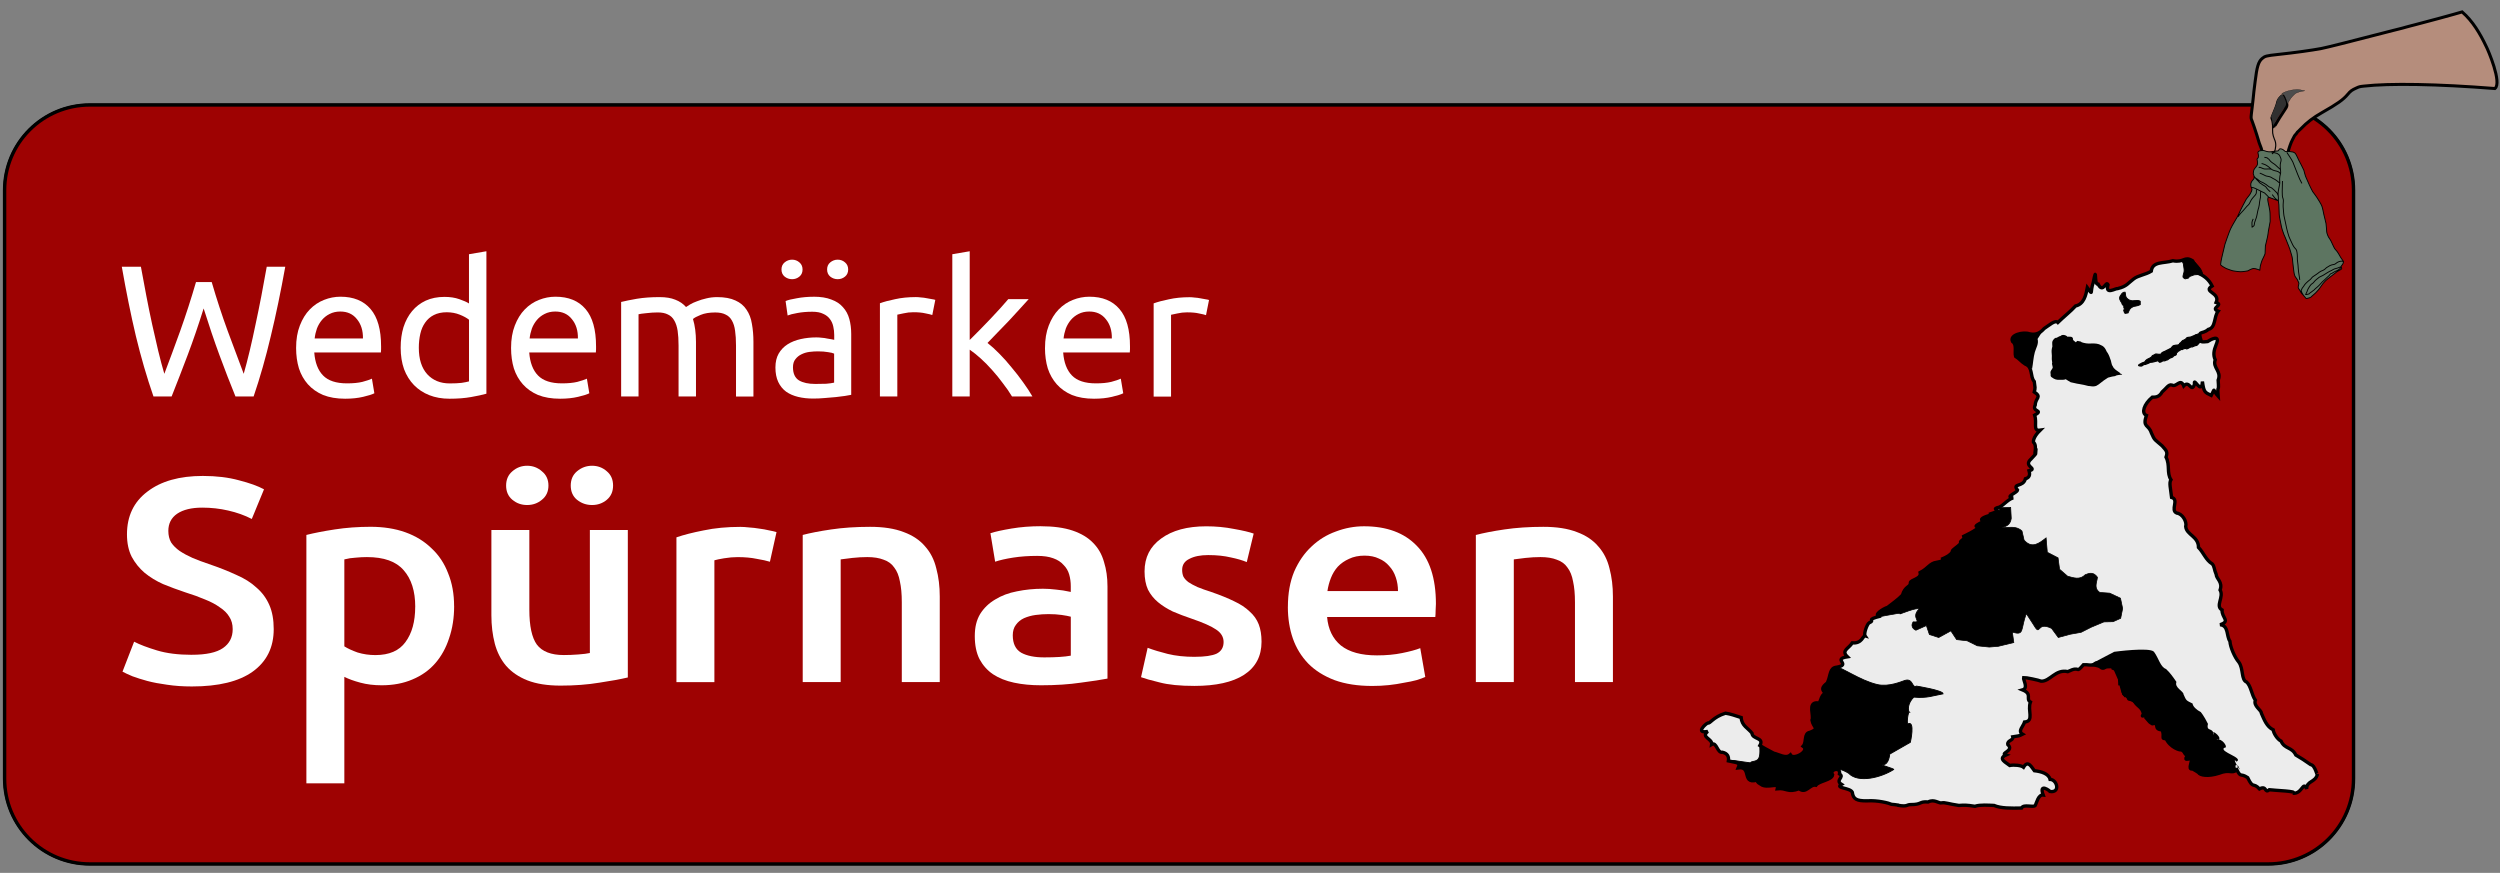<svg xmlns="http://www.w3.org/2000/svg" xmlns:xlink="http://www.w3.org/1999/xlink" id="Ebene_2" data-name="Ebene 2" viewBox="0 0 822 287"><rect x="0" y="0" width="822" height="287" fill="#808080" stroke="none"/><defs><style>      .cls-1, .cls-2, .cls-3, .cls-4, .cls-5, .cls-6, .cls-7, .cls-8, .cls-9 {        fill: none;      }      .cls-10 {        fill: #4d4d4d;      }      .cls-10, .cls-11, .cls-12, .cls-13 {        fill-rule: evenodd;      }      .cls-14 {        fill: #9e0202;      }      .cls-14, .cls-2, .cls-3, .cls-4, .cls-5, .cls-6, .cls-7, .cls-8, .cls-15, .cls-9 {        stroke: #000;      }      .cls-2 {        stroke-width: .3px;      }      .cls-3 {        stroke-width: .31px;      }      .cls-4 {        stroke-width: .24px;      }      .cls-5 {        stroke-width: .39px;      }      .cls-6 {        stroke-width: .38px;      }      .cls-7 {        stroke-width: 1.24px;      }      .cls-8 {        stroke-width: 1.11px;      }      .cls-16 {        fill: #303030;      }      .cls-17 {        clip-path: url(#clippath-1);      }      .cls-18 {        fill: #fff;      }      .cls-15 {        fill: #b58d7c;      }      .cls-9 {        stroke-width: .08px;      }      .cls-12 {        fill: #5d7561;      }      .cls-19 {        clip-path: url(#clippath);      }      .cls-13 {        fill: #ececec;      }    </style><clipPath id="clippath"><rect class="cls-1" width="799" height="285"></rect></clipPath><clipPath id="clippath-1"><rect class="cls-1" x="23" y="2" width="799" height="285"></rect></clipPath></defs><g id="Ebene_1-2" data-name="Ebene 1"><g id="Ebene_5" data-name="Ebene 5"><g class="cls-19"><path class="cls-7" d="M29.57,34.57h716.21c15.51,0,28,12.49,28,28v193.44c0,15.51-12.49,28-28,28H29.57c-15.51,0-28-12.49-28-28V62.57c0-15.51,12.49-28,28-28h0Z"></path></g><path class="cls-14" d="M29.57,34.57h716.21c15.51,0,28,12.49,28,28v193.44c0,15.51-12.49,28-28,28H29.57c-15.51,0-28-12.49-28-28V62.57c0-15.51,12.49-28,28-28h0Z"></path></g><g id="HIntergrund"><path class="cls-15" d="M817.52,15.39c-2.05-4.32-4.49-8.46-7.97-11.47l-.33.09c-.18.05-1.2.34-2.27.65-2.09.6-6.9,1.9-10.49,2.84-1.22.32-2.37.62-2.56.68-.19.06-.67.18-1.06.27-.4.09-1.14.29-1.66.44-.52.15-1.08.31-1.25.35-.17.04-.65.16-1.06.27-.42.11-1.35.34-2.08.52-.73.18-2.32.59-3.54.91-10.55,2.74-18.37,4.7-19.96,5-3.23.61-8.81,1.38-14.33,1.97-3.78.41-4.26.53-5.18,1.33-1.22,1.05-1.72,2.73-2.3,7.58-.14,1.12-.31,2.58-.4,3.23-.08.65-.21,1.87-.28,2.71-.07.84-.21,2-.3,2.58-.09.58-.22,1.62-.28,2.3-.11,1.23-.11,1.25.25,2.12.2.48.54,1.47.77,2.18.22.72.57,1.78.77,2.36s.45,1.4.55,1.82.4,1.27.65,1.88c.25.61.45,1.22.45,1.34-.01.24.04.47.4,1.79.13.49.32,1.03.41,1.21.16.31.18.32.73.25.82-.1,1.27-.35,1.82-.98.26-.3.49-.54.5-.53.02,0,.3.15.63.33,1.53.8,2.36.97,3.08.65.68-.31.86-.63,1.03-1.79.14-.95,1.05-3.58,1.47-4.27.2-.32.43-.77.52-1,.09-.23.3-.55.47-.7.17-.15.4-.43.5-.62.1-.18.26-.37.34-.41.08-.04.54-.48,1.01-.98,1.86-1.97,4.09-3.68,6.88-5.26,5.08-2.88,7-4.24,8.48-6.01.89-1.07,1.36-1.42,2.81-2.07.98-.45,1.1-.48,2.43-.63,8.5-.98,24.28-.7,43.15.79,2.44-1.85-2.32-12.82-2.79-13.7h0ZM747.54,41.2c-.09-.93-.27-1.78-.46-2.15-.12-.23-.09-.4.22-1.05.63-1.37,1.52-3.75,1.58-4.25.07-.52.45-1.18,1.03-1.77.54-.55.68-.58.95-.25.33.41.93,1.81,1.03,2.4.12.7.03.96-.62,1.91-.92,1.33-2.67,4.11-3.17,5.05-.25.47-.47.86-.48.86,0,0-.05-.33-.09-.75h0Z"></path><path class="cls-18" d="M63.1,215.29c4.68,0,8.08-.73,10.21-2.2,2.13-1.47,3.2-3.54,3.2-6.22,0-1.59-.38-2.97-1.14-4.11-.69-1.15-1.72-2.17-3.09-3.06-1.3-.96-2.92-1.82-4.84-2.58-1.93-.83-4.13-1.62-6.6-2.39-2.48-.83-4.88-1.72-7.22-2.68-2.27-1.02-4.3-2.26-6.09-3.73-1.72-1.47-3.13-3.22-4.23-5.26-1.03-2.04-1.55-4.49-1.55-7.36,0-5.99,2.23-10.68,6.7-14.05,4.47-3.44,10.55-5.16,18.25-5.16,4.47,0,8.42.48,11.86,1.43,3.51.9,6.26,1.88,8.25,2.97l-4.02,9.75c-2.34-1.21-4.91-2.13-7.74-2.77-2.75-.64-5.6-.96-8.56-.96-3.51,0-6.26.67-8.25,2.01-1.93,1.34-2.89,3.22-2.89,5.64,0,1.47.31,2.74.93,3.82.69,1.02,1.62,1.95,2.79,2.77,1.24.83,2.65,1.59,4.23,2.29,1.65.7,3.44,1.37,5.36,2.01,3.37,1.15,6.36,2.33,8.97,3.54,2.68,1.15,4.92,2.55,6.7,4.21,1.86,1.59,3.26,3.5,4.23,5.73.96,2.17,1.44,4.81,1.44,7.94,0,5.99-2.3,10.65-6.91,13.96-4.54,3.25-11.21,4.88-20.01,4.88-2.96,0-5.67-.19-8.15-.57-2.41-.32-4.57-.73-6.5-1.24-1.86-.51-3.47-1.02-4.85-1.53-1.38-.57-2.48-1.09-3.3-1.53l3.82-9.85c1.85.96,4.36,1.91,7.53,2.87,3.16.96,6.98,1.44,11.45,1.44h0Z"></path><path class="cls-1" d="M63.1,215.29c4.68,0,8.08-.73,10.21-2.2,2.13-1.47,3.2-3.54,3.2-6.22,0-1.59-.38-2.97-1.14-4.11-.69-1.15-1.72-2.17-3.09-3.06-1.3-.96-2.92-1.82-4.84-2.58-1.93-.83-4.13-1.62-6.6-2.39-2.48-.83-4.88-1.72-7.22-2.68-2.27-1.02-4.3-2.26-6.09-3.73-1.72-1.47-3.13-3.22-4.23-5.26-1.03-2.04-1.55-4.49-1.55-7.36,0-5.99,2.23-10.68,6.7-14.05,4.47-3.44,10.55-5.16,18.25-5.16,4.47,0,8.42.48,11.86,1.43,3.51.9,6.26,1.88,8.25,2.97l-4.02,9.75c-2.34-1.21-4.91-2.13-7.74-2.77-2.75-.64-5.6-.96-8.56-.96-3.51,0-6.26.67-8.25,2.01-1.93,1.34-2.89,3.22-2.89,5.64,0,1.47.31,2.74.93,3.82.69,1.02,1.62,1.95,2.79,2.77,1.24.83,2.65,1.59,4.23,2.29,1.65.7,3.44,1.37,5.36,2.01,3.37,1.15,6.36,2.33,8.97,3.54,2.68,1.15,4.92,2.55,6.7,4.21,1.86,1.59,3.26,3.5,4.23,5.73.96,2.17,1.44,4.81,1.44,7.94,0,5.99-2.3,10.65-6.91,13.96-4.54,3.25-11.21,4.88-20.01,4.88-2.96,0-5.67-.19-8.15-.57-2.41-.32-4.57-.73-6.5-1.24-1.86-.51-3.47-1.02-4.85-1.53-1.38-.57-2.48-1.09-3.3-1.53l3.82-9.85c1.85.96,4.36,1.91,7.53,2.87,3.16.96,6.98,1.44,11.45,1.44h0Z"></path><path class="cls-18" d="M136.53,199.52c0-5.16-1.27-9.18-3.82-12.05-2.47-2.87-6.5-4.3-12.07-4.3-1.17,0-2.41.06-3.71.19-1.24.06-2.48.25-3.71.57v28.59c1.1.7,2.55,1.37,4.33,2.01,1.86.57,3.82.86,5.88.86,4.54,0,7.84-1.43,9.9-4.3,2.13-2.87,3.19-6.72,3.19-11.57h0ZM149.32,199.32c0,3.82-.55,7.33-1.65,10.52-1.03,3.19-2.55,5.93-4.54,8.22-1.99,2.3-4.5,4.08-7.53,5.35-2.96,1.27-6.33,1.91-10.11,1.91-2.54,0-4.88-.28-7.01-.86-2.13-.57-3.88-1.21-5.26-1.91v35h-12.48v-81.66c2.54-.64,5.67-1.25,9.38-1.82,3.71-.57,7.63-.86,11.76-.86s8.08.6,11.45,1.82c3.37,1.21,6.22,2.97,8.56,5.26,2.41,2.23,4.23,4.97,5.46,8.22,1.31,3.19,1.96,6.79,1.96,10.8h0Z"></path><path class="cls-1" d="M136.53,199.52c0-5.16-1.27-9.18-3.82-12.05-2.47-2.87-6.5-4.3-12.07-4.3-1.17,0-2.41.06-3.71.19-1.24.06-2.48.25-3.71.57v28.59c1.1.7,2.55,1.37,4.33,2.01,1.86.57,3.82.86,5.88.86,4.54,0,7.84-1.43,9.9-4.3,2.13-2.87,3.19-6.72,3.19-11.57h0ZM149.32,199.32c0,3.82-.55,7.33-1.65,10.52-1.03,3.19-2.55,5.93-4.54,8.22-1.99,2.3-4.5,4.08-7.53,5.35-2.96,1.27-6.33,1.91-10.11,1.91-2.54,0-4.88-.28-7.01-.86-2.13-.57-3.88-1.21-5.26-1.91v35h-12.48v-81.66c2.54-.64,5.67-1.25,9.38-1.82,3.71-.57,7.63-.86,11.76-.86s8.08.6,11.45,1.82c3.37,1.21,6.22,2.97,8.56,5.26,2.41,2.23,4.23,4.97,5.46,8.22,1.31,3.19,1.96,6.79,1.96,10.8h0Z"></path><path class="cls-18" d="M206.42,222.75c-2.41.57-5.54,1.15-9.39,1.72-3.85.64-8.08.96-12.68.96-4.33,0-7.98-.57-10.93-1.72-2.89-1.15-5.22-2.74-7.01-4.78-1.72-2.04-2.96-4.47-3.71-7.27-.75-2.87-1.13-5.99-1.13-9.37v-28.02h12.48v26.2c0,5.35.82,9.18,2.47,11.47,1.72,2.29,4.68,3.44,8.87,3.44,1.51,0,3.09-.06,4.74-.19,1.72-.13,2.99-.28,3.82-.48v-40.45h12.48v48.48ZM173.32,166.05c-1.86,0-3.47-.57-4.85-1.72s-2.06-2.71-2.06-4.68.69-3.54,2.06-4.69c1.38-1.21,2.99-1.82,4.85-1.82s3.47.6,4.85,1.82c1.44,1.15,2.16,2.71,2.16,4.69s-.72,3.53-2.16,4.68c-1.38,1.15-2.99,1.72-4.85,1.72h0ZM194.67,166.05c-1.86,0-3.51-.57-4.95-1.72-1.38-1.15-2.06-2.71-2.06-4.68s.69-3.54,2.06-4.69c1.44-1.21,3.09-1.82,4.95-1.82s3.47.6,4.85,1.82c1.38,1.15,2.06,2.71,2.06,4.69s-.69,3.53-2.06,4.68-2.99,1.72-4.85,1.72h0Z"></path><path class="cls-1" d="M206.42,222.75c-2.41.57-5.54,1.15-9.39,1.72-3.85.64-8.08.96-12.68.96-4.33,0-7.98-.57-10.93-1.72-2.89-1.15-5.22-2.74-7.01-4.78-1.72-2.04-2.96-4.47-3.71-7.27-.75-2.87-1.13-5.99-1.13-9.37v-28.02h12.48v26.2c0,5.35.82,9.18,2.47,11.47,1.72,2.29,4.68,3.44,8.87,3.44,1.51,0,3.09-.06,4.74-.19,1.72-.13,2.99-.28,3.82-.48v-40.45h12.48v48.48ZM173.32,166.05c-1.86,0-3.47-.57-4.85-1.72s-2.06-2.71-2.06-4.68.69-3.54,2.06-4.69c1.38-1.21,2.99-1.82,4.85-1.82s3.47.6,4.85,1.82c1.44,1.15,2.16,2.71,2.16,4.69s-.72,3.53-2.16,4.68c-1.38,1.15-2.99,1.72-4.85,1.72h0ZM194.67,166.05c-1.86,0-3.51-.57-4.95-1.72-1.38-1.15-2.06-2.71-2.06-4.68s.69-3.54,2.06-4.69c1.44-1.21,3.09-1.82,4.95-1.82s3.47.6,4.85,1.82c1.38,1.15,2.06,2.71,2.06,4.69s-.69,3.53-2.06,4.68-2.99,1.72-4.85,1.72h0Z"></path><path class="cls-18" d="M253.14,184.7c-1.03-.32-2.47-.64-4.33-.95-1.79-.38-3.88-.57-6.29-.57-1.38,0-2.86.12-4.43.38-1.52.25-2.58.48-3.2.67v40.06h-12.48v-47.61c2.41-.83,5.39-1.59,8.97-2.29,3.64-.77,7.67-1.15,12.07-1.15.83,0,1.79.07,2.89.19,1.1.07,2.2.19,3.3.38,1.1.13,2.16.32,3.2.57,1.03.19,1.86.38,2.48.57l-2.17,9.75Z"></path><path class="cls-1" d="M253.14,184.7c-1.03-.32-2.47-.64-4.33-.95-1.79-.38-3.88-.57-6.29-.57-1.38,0-2.86.12-4.43.38-1.52.25-2.58.48-3.2.67v40.06h-12.48v-47.61c2.41-.83,5.39-1.59,8.97-2.29,3.64-.77,7.67-1.15,12.07-1.15.83,0,1.79.07,2.89.19,1.1.07,2.2.19,3.3.38,1.1.13,2.16.32,3.2.57,1.03.19,1.86.38,2.48.57l-2.17,9.75Z"></path><path class="cls-18" d="M263.9,175.9c2.41-.64,5.54-1.25,9.39-1.82,3.85-.57,8.11-.86,12.79-.86,4.4,0,8.08.57,11.04,1.72,2.96,1.08,5.3,2.65,7.02,4.68,1.79,1.98,3.02,4.4,3.71,7.27.76,2.8,1.14,5.9,1.14,9.27v28.11h-12.48v-26.29c0-2.68-.21-4.94-.62-6.78-.34-1.91-.96-3.44-1.86-4.59-.82-1.21-1.99-2.07-3.5-2.58-1.45-.57-3.23-.86-5.36-.86-1.58,0-3.23.09-4.95.28-1.72.19-2.99.35-3.81.48v40.34h-12.48v-48.38h0Z"></path><path class="cls-1" d="M263.9,175.9c2.41-.64,5.54-1.25,9.39-1.82,3.85-.57,8.11-.86,12.79-.86,4.4,0,8.08.57,11.04,1.72,2.96,1.08,5.3,2.65,7.02,4.68,1.79,1.98,3.02,4.4,3.71,7.27.76,2.8,1.14,5.9,1.14,9.27v28.11h-12.48v-26.29c0-2.68-.21-4.94-.62-6.78-.34-1.91-.96-3.44-1.86-4.59-.82-1.21-1.99-2.07-3.5-2.58-1.45-.57-3.23-.86-5.36-.86-1.58,0-3.23.09-4.95.28-1.72.19-2.99.35-3.81.48v40.34h-12.48v-48.38h0Z"></path><path class="cls-18" d="M343.31,216.15c3.85,0,6.77-.19,8.77-.57v-12.81c-.69-.19-1.68-.38-2.99-.57-1.3-.19-2.75-.28-4.33-.28-1.38,0-2.79.09-4.23.28-1.38.19-2.65.54-3.82,1.05-1.1.51-2,1.24-2.68,2.2-.69.89-1.03,2.04-1.03,3.44,0,2.74.93,4.65,2.79,5.73,1.86,1.02,4.37,1.53,7.53,1.53h0ZM342.28,173.03c4.12,0,7.6.48,10.41,1.43,2.82.96,5.05,2.3,6.7,4.02,1.72,1.72,2.92,3.82,3.61,6.31.76,2.42,1.14,5.1,1.14,8.03v30.3c-1.92.38-4.85.83-8.77,1.34-3.85.57-8.22.86-13.1.86-3.23,0-6.19-.28-8.87-.86-2.68-.57-4.98-1.5-6.91-2.77-1.86-1.27-3.33-2.93-4.43-4.97-1.03-2.04-1.55-4.56-1.55-7.55s.58-5.29,1.75-7.27c1.24-1.98,2.89-3.57,4.95-4.78,2.06-1.27,4.43-2.17,7.12-2.68,2.75-.57,5.6-.86,8.56-.86,1.38,0,2.82.09,4.33.28,1.51.13,3.13.38,4.85.77v-1.91c0-1.34-.17-2.61-.52-3.82-.34-1.21-.96-2.26-1.86-3.15-.83-.96-1.96-1.69-3.41-2.2-1.38-.51-3.13-.77-5.26-.77-2.89,0-5.54.19-7.94.57-2.41.38-4.37.83-5.88,1.34l-1.55-9.37c1.58-.51,3.88-1.02,6.91-1.53,3.02-.51,6.26-.77,9.69-.77h0Z"></path><path class="cls-1" d="M343.31,216.15c3.85,0,6.77-.19,8.77-.57v-12.81c-.69-.19-1.68-.38-2.99-.57-1.3-.19-2.75-.28-4.33-.28-1.38,0-2.79.09-4.23.28-1.38.19-2.65.54-3.82,1.05-1.1.51-2,1.24-2.68,2.2-.69.89-1.03,2.04-1.03,3.44,0,2.74.93,4.65,2.79,5.73,1.86,1.02,4.37,1.53,7.53,1.53h0ZM342.28,173.03c4.12,0,7.6.48,10.41,1.43,2.82.96,5.05,2.3,6.7,4.02,1.72,1.72,2.92,3.82,3.61,6.31.76,2.42,1.14,5.1,1.14,8.03v30.3c-1.92.38-4.85.83-8.77,1.34-3.85.57-8.22.86-13.1.86-3.23,0-6.19-.28-8.87-.86-2.68-.57-4.98-1.5-6.91-2.77-1.86-1.27-3.33-2.93-4.43-4.97-1.03-2.04-1.55-4.56-1.55-7.55s.58-5.29,1.75-7.27c1.24-1.98,2.89-3.57,4.95-4.78,2.06-1.27,4.43-2.17,7.12-2.68,2.75-.57,5.6-.86,8.56-.86,1.38,0,2.82.09,4.33.28,1.51.13,3.13.38,4.85.77v-1.91c0-1.34-.17-2.61-.52-3.82-.34-1.21-.96-2.26-1.86-3.15-.83-.96-1.96-1.69-3.41-2.2-1.38-.51-3.13-.77-5.26-.77-2.89,0-5.54.19-7.94.57-2.41.38-4.37.83-5.88,1.34l-1.55-9.37c1.58-.51,3.88-1.02,6.91-1.53,3.02-.51,6.26-.77,9.69-.77h0Z"></path><path class="cls-18" d="M392.83,215.96c3.3,0,5.71-.35,7.22-1.05,1.51-.77,2.27-2.04,2.27-3.82,0-1.66-.83-3.03-2.48-4.11-1.58-1.08-4.23-2.26-7.94-3.53-2.27-.77-4.37-1.56-6.29-2.39-1.86-.9-3.47-1.91-4.85-3.06-1.38-1.15-2.48-2.52-3.3-4.11-.76-1.66-1.13-3.66-1.13-6.02,0-4.59,1.82-8.19,5.46-10.8,3.64-2.68,8.59-4.02,14.85-4.02,3.16,0,6.19.29,9.07.86,2.89.51,5.06,1.02,6.5,1.53l-2.27,9.37c-1.38-.57-3.12-1.09-5.26-1.53-2.13-.51-4.61-.77-7.43-.77-2.54,0-4.61.41-6.19,1.25-1.58.76-2.37,1.97-2.37,3.63,0,.83.14,1.56.41,2.2.34.64.89,1.24,1.65,1.82.75.51,1.75,1.05,2.99,1.62,1.24.51,2.75,1.05,4.54,1.62,2.96,1.02,5.46,2.04,7.53,3.06,2.06.96,3.75,2.07,5.06,3.35,1.38,1.21,2.37,2.61,2.99,4.21.62,1.59.93,3.5.93,5.73,0,4.78-1.93,8.41-5.78,10.9-3.78,2.42-9.21,3.63-16.3,3.63-4.74,0-8.56-.38-11.45-1.15-2.89-.7-4.92-1.28-6.09-1.72l2.17-9.66c1.86.7,4.05,1.37,6.6,2.01,2.61.64,5.57.96,8.87.96h0Z"></path><path class="cls-1" d="M392.83,215.96c3.3,0,5.71-.35,7.22-1.05,1.51-.77,2.27-2.04,2.27-3.82,0-1.66-.83-3.03-2.48-4.11-1.58-1.08-4.23-2.26-7.94-3.53-2.27-.77-4.37-1.56-6.29-2.39-1.86-.9-3.47-1.91-4.85-3.06-1.38-1.15-2.48-2.52-3.3-4.11-.76-1.66-1.13-3.66-1.13-6.02,0-4.59,1.82-8.19,5.46-10.8,3.64-2.68,8.59-4.02,14.85-4.02,3.16,0,6.19.29,9.07.86,2.89.51,5.06,1.02,6.5,1.53l-2.27,9.37c-1.38-.57-3.12-1.09-5.26-1.53-2.13-.51-4.61-.77-7.43-.77-2.54,0-4.61.41-6.19,1.25-1.58.76-2.37,1.97-2.37,3.63,0,.83.14,1.56.41,2.2.34.64.89,1.24,1.65,1.82.75.51,1.75,1.05,2.99,1.62,1.24.51,2.75,1.05,4.54,1.62,2.96,1.02,5.46,2.04,7.53,3.06,2.06.96,3.75,2.07,5.06,3.35,1.38,1.21,2.37,2.61,2.99,4.21.62,1.59.93,3.5.93,5.73,0,4.78-1.93,8.41-5.77,10.9-3.78,2.42-9.21,3.63-16.3,3.63-4.74,0-8.56-.38-11.45-1.15-2.89-.7-4.92-1.28-6.09-1.72l2.17-9.66c1.86.7,4.05,1.37,6.6,2.01,2.61.64,5.57.96,8.87.96h0Z"></path><path class="cls-18" d="M423.46,199.52c0-4.4.69-8.25,2.06-11.57,1.45-3.31,3.34-6.05,5.67-8.22,2.34-2.23,5.02-3.89,8.04-4.97,3.03-1.15,6.12-1.72,9.28-1.72,7.43,0,13.2,2.14,17.33,6.41,4.2,4.27,6.29,10.65,6.29,19.12,0,.64-.03,1.37-.1,2.2,0,.77-.03,1.47-.1,2.1h-35.58c.34,4.02,1.85,7.14,4.54,9.37,2.75,2.17,6.7,3.25,11.86,3.25,3.02,0,5.77-.25,8.25-.76,2.54-.51,4.54-1.05,5.98-1.62l1.65,9.47c-.69.32-1.65.67-2.89,1.05-1.17.32-2.55.6-4.13.86-1.51.32-3.16.57-4.95.77-1.78.19-3.61.28-5.47.28-4.75,0-8.87-.64-12.38-1.91-3.51-1.34-6.4-3.16-8.66-5.45-2.27-2.36-3.95-5.1-5.05-8.22-1.1-3.18-1.65-6.66-1.65-10.42h0ZM459.66,194.35c0-1.59-.24-3.09-.72-4.49-.48-1.47-1.2-2.71-2.16-3.73-.9-1.08-2.03-1.91-3.41-2.48-1.3-.64-2.89-.96-4.74-.96s-3.61.35-5.05,1.05c-1.44.64-2.68,1.5-3.71,2.58-.97,1.09-1.72,2.33-2.27,3.73s-.93,2.84-1.14,4.3h23.21Z"></path><path class="cls-1" d="M423.46,199.52c0-4.4.69-8.25,2.06-11.57,1.45-3.31,3.34-6.05,5.67-8.22,2.34-2.23,5.02-3.89,8.04-4.97,3.03-1.15,6.12-1.72,9.28-1.72,7.43,0,13.2,2.14,17.33,6.41,4.2,4.27,6.29,10.65,6.29,19.12,0,.64-.03,1.37-.1,2.2,0,.77-.03,1.47-.1,2.1h-35.58c.34,4.02,1.85,7.14,4.54,9.37,2.75,2.17,6.7,3.25,11.86,3.25,3.02,0,5.77-.25,8.25-.76,2.54-.51,4.54-1.05,5.98-1.62l1.65,9.47c-.69.32-1.65.67-2.89,1.05-1.17.32-2.55.6-4.13.86-1.51.32-3.16.57-4.95.77-1.78.19-3.61.28-5.47.28-4.75,0-8.87-.64-12.38-1.91-3.51-1.34-6.4-3.16-8.66-5.45-2.27-2.36-3.95-5.1-5.05-8.22-1.1-3.18-1.65-6.66-1.65-10.42h0ZM459.66,194.35c0-1.59-.24-3.09-.72-4.49-.48-1.47-1.2-2.71-2.16-3.73-.9-1.08-2.03-1.91-3.41-2.48-1.3-.64-2.89-.96-4.74-.96s-3.61.35-5.05,1.05c-1.44.64-2.68,1.5-3.71,2.58-.97,1.09-1.72,2.33-2.27,3.73s-.93,2.84-1.14,4.3h23.21Z"></path><path class="cls-18" d="M485.27,175.9c2.41-.64,5.53-1.25,9.38-1.82,3.85-.57,8.11-.86,12.79-.86,4.4,0,8.08.57,11.03,1.72,2.96,1.08,5.29,2.65,7.01,4.68,1.79,1.98,3.03,4.4,3.72,7.27.75,2.8,1.13,5.9,1.13,9.27v28.11h-12.48v-26.29c0-2.68-.21-4.94-.62-6.78-.34-1.91-.96-3.44-1.85-4.59-.82-1.21-2-2.07-3.51-2.58-1.44-.57-3.23-.86-5.36-.86-1.58,0-3.23.09-4.95.28s-2.99.35-3.82.48v40.34h-12.48v-48.38h0Z"></path><path class="cls-1" d="M485.27,175.9c2.41-.64,5.53-1.25,9.38-1.82,3.85-.57,8.11-.86,12.79-.86,4.4,0,8.08.57,11.03,1.72,2.96,1.08,5.29,2.65,7.01,4.68,1.79,1.98,3.03,4.4,3.72,7.27.75,2.8,1.13,5.9,1.13,9.27v28.11h-12.48v-26.29c0-2.68-.21-4.94-.62-6.78-.34-1.91-.96-3.44-1.85-4.59-.82-1.21-2-2.07-3.51-2.58-1.44-.57-3.23-.86-5.36-.86-1.58,0-3.23.09-4.95.28s-2.99.35-3.82.48v40.34h-12.48v-48.38h0Z"></path><path class="cls-18" d="M66.95,101.44c-1.72,5.5-3.47,10.59-5.23,15.26-1.77,4.68-3.53,9.23-5.29,13.66h-5.97c-2.18-6.28-4.1-12.9-5.79-19.88-1.65-6.98-3.18-14.57-4.62-22.77h6.28c.57,3.2,1.17,6.4,1.79,9.6.61,3.2,1.25,6.32,1.91,9.35.66,3,1.31,5.87,1.97,8.62.66,2.75,1.34,5.29,2.03,7.63,1.64-4.31,3.39-9.03,5.24-14.16,1.84-5.17,3.57-10.5,5.17-16h5.17c1.6,5.5,3.34,10.83,5.23,16,1.89,5.13,3.65,9.85,5.29,14.16.66-2.3,1.31-4.82,1.97-7.57.66-2.75,1.29-5.62,1.91-8.62.66-3.03,1.29-6.16,1.91-9.35.61-3.24,1.21-6.46,1.78-9.66h6.09c-1.48,8.2-3.05,15.79-4.74,22.77-1.64,6.98-3.53,13.6-5.66,19.88h-5.97c-1.8-4.43-3.57-8.98-5.29-13.66-1.72-4.68-3.44-9.77-5.17-15.26h0Z"></path><path class="cls-1" d="M66.95,101.47c-1.72,5.5-3.47,10.59-5.23,15.26-1.77,4.68-3.53,9.23-5.29,13.66h-5.97c-2.18-6.28-4.1-12.9-5.79-19.88-1.65-6.98-3.18-14.57-4.62-22.77h6.28c.57,3.2,1.17,6.4,1.79,9.6.61,3.2,1.25,6.32,1.91,9.35.66,3,1.31,5.87,1.97,8.62.66,2.75,1.34,5.29,2.03,7.63,1.64-4.31,3.39-9.03,5.24-14.16,1.84-5.17,3.57-10.5,5.17-16h5.17c1.6,5.5,3.34,10.83,5.23,16,1.89,5.13,3.65,9.85,5.29,14.16.66-2.3,1.31-4.82,1.97-7.57.66-2.75,1.29-5.62,1.91-8.62.66-3.03,1.29-6.16,1.91-9.35.61-3.24,1.21-6.46,1.78-9.66h6.09c-1.48,8.2-3.05,15.79-4.74,22.77-1.64,6.98-3.53,13.6-5.66,19.88h-5.97c-1.8-4.43-3.57-8.98-5.29-13.66-1.72-4.68-3.44-9.77-5.17-15.26h0Z"></path><path class="cls-18" d="M97.36,114.42c0-2.83.41-5.29,1.23-7.38.82-2.13,1.91-3.9,3.26-5.29,1.36-1.4,2.91-2.44,4.68-3.14,1.76-.7,3.57-1.05,5.41-1.05,4.31,0,7.61,1.35,9.91,4.06,2.3,2.67,3.45,6.75,3.45,12.25v.98c0,.37-.02.72-.06,1.04h-21.91c.25,3.32,1.21,5.85,2.9,7.57,1.68,1.73,4.31,2.59,7.88,2.59,2.01,0,3.69-.16,5.04-.49,1.4-.37,2.44-.72,3.14-1.05l.8,4.8c-.7.37-1.93.76-3.69,1.17-1.73.41-3.7.62-5.91.62-2.79,0-5.21-.41-7.26-1.23-2.01-.86-3.67-2.03-4.99-3.51-1.31-1.48-2.3-3.22-2.95-5.23-.62-2.05-.93-4.29-.93-6.71h0ZM119.34,111.29c.04-2.59-.62-4.7-1.97-6.34-1.32-1.68-3.14-2.52-5.48-2.52-1.31,0-2.48.27-3.51.8-.99.49-1.82,1.15-2.52,1.97-.7.82-1.25,1.77-1.66,2.83-.37,1.07-.62,2.15-.74,3.26h15.88Z"></path><path class="cls-1" d="M97.37,114.45c0-2.83.41-5.29,1.23-7.38.82-2.13,1.91-3.9,3.26-5.29,1.36-1.4,2.91-2.44,4.68-3.14,1.76-.7,3.57-1.05,5.41-1.05,4.31,0,7.61,1.35,9.91,4.06,2.3,2.67,3.45,6.75,3.45,12.25v.98c0,.37-.02.72-.06,1.04h-21.91c.25,3.32,1.21,5.85,2.9,7.57,1.68,1.73,4.31,2.59,7.88,2.59,2.01,0,3.69-.16,5.04-.49,1.4-.37,2.44-.72,3.14-1.05l.8,4.8c-.7.37-1.93.76-3.69,1.17-1.73.41-3.7.62-5.91.62-2.79,0-5.21-.41-7.26-1.23-2.01-.86-3.67-2.03-4.99-3.51-1.31-1.48-2.3-3.22-2.95-5.23-.62-2.05-.93-4.29-.93-6.71h0ZM119.34,111.32c.04-2.59-.62-4.7-1.97-6.34-1.32-1.68-3.14-2.52-5.48-2.52-1.31,0-2.48.27-3.51.8-.99.49-1.82,1.15-2.52,1.97-.7.82-1.25,1.77-1.66,2.83-.37,1.07-.62,2.15-.74,3.26h15.88Z"></path><path class="cls-18" d="M154.21,105.13c-.7-.57-1.7-1.13-3.02-1.66-1.32-.53-2.75-.8-4.31-.8-1.64,0-3.06.31-4.25.92-1.15.58-2.09,1.4-2.83,2.47-.74,1.02-1.27,2.25-1.6,3.69s-.49,2.97-.49,4.62c0,3.73.92,6.62,2.77,8.68,1.85,2.01,4.31,3.02,7.39,3.02,1.56,0,2.85-.06,3.88-.18,1.07-.16,1.89-.33,2.46-.49v-20.25h0ZM154.21,83.59l5.72-.98v46.84c-1.31.37-3,.74-5.05,1.1-2.05.37-4.41.55-7.08.55-2.46,0-4.68-.39-6.65-1.17-1.97-.78-3.65-1.89-5.04-3.32-1.4-1.44-2.48-3.18-3.26-5.23-.74-2.09-1.11-4.43-1.11-7.02s.31-4.72.92-6.77c.66-2.05,1.6-3.82,2.83-5.29,1.23-1.48,2.73-2.63,4.49-3.45,1.8-.82,3.86-1.23,6.16-1.23,1.84,0,3.46.25,4.86.74,1.44.49,2.5.97,3.2,1.42v-16.19h0Z"></path><path class="cls-1" d="M154.21,105.16c-.7-.57-1.7-1.13-3.02-1.66-1.32-.53-2.75-.8-4.31-.8-1.64,0-3.06.31-4.25.92-1.15.58-2.09,1.4-2.83,2.47-.74,1.02-1.27,2.25-1.6,3.69-.33,1.44-.49,2.97-.49,4.62,0,3.73.92,6.62,2.77,8.68,1.85,2.01,4.31,3.02,7.39,3.02,1.56,0,2.85-.06,3.88-.18,1.07-.16,1.89-.33,2.46-.49v-20.25h0ZM154.21,83.62l5.72-.98v46.84c-1.31.37-3,.74-5.05,1.1-2.05.37-4.41.55-7.08.55-2.46,0-4.68-.39-6.65-1.17-1.97-.78-3.65-1.89-5.04-3.32-1.4-1.44-2.48-3.18-3.26-5.23-.74-2.09-1.11-4.43-1.11-7.02s.31-4.72.92-6.77c.66-2.05,1.6-3.82,2.83-5.29,1.23-1.48,2.73-2.63,4.49-3.45,1.8-.82,3.86-1.23,6.16-1.23,1.84,0,3.46.24,4.86.74,1.44.49,2.5.97,3.2,1.42v-16.19h0Z"></path><path class="cls-18" d="M168.04,114.42c0-2.83.41-5.29,1.23-7.38.82-2.13,1.91-3.9,3.26-5.29,1.36-1.4,2.91-2.44,4.68-3.14,1.76-.7,3.57-1.05,5.41-1.05,4.31,0,7.61,1.35,9.91,4.06,2.3,2.67,3.45,6.75,3.45,12.25v.98c0,.37-.02.72-.06,1.04h-21.91c.25,3.32,1.21,5.85,2.89,7.57,1.68,1.73,4.31,2.59,7.88,2.59,2.01,0,3.7-.16,5.05-.49,1.39-.37,2.44-.72,3.14-1.05l.8,4.8c-.7.37-1.93.76-3.7,1.17-1.72.41-3.69.62-5.91.62-2.79,0-5.21-.41-7.26-1.23-2.01-.86-3.67-2.03-4.98-3.51-1.32-1.48-2.3-3.22-2.96-5.23-.61-2.05-.92-4.29-.92-6.71h0ZM190.02,111.29c.04-2.59-.62-4.7-1.97-6.34-1.31-1.68-3.14-2.52-5.48-2.52-1.31,0-2.48.27-3.51.8-.98.49-1.83,1.15-2.52,1.97-.7.82-1.25,1.77-1.66,2.83-.37,1.07-.62,2.15-.74,3.26h15.88Z"></path><path class="cls-1" d="M168.04,114.45c0-2.83.41-5.29,1.23-7.38.82-2.13,1.91-3.9,3.26-5.29,1.36-1.4,2.91-2.44,4.68-3.14,1.76-.7,3.57-1.05,5.41-1.05,4.31,0,7.61,1.35,9.91,4.06,2.3,2.67,3.45,6.75,3.45,12.25v.98c0,.37-.02.72-.06,1.04h-21.91c.25,3.32,1.21,5.85,2.89,7.57,1.68,1.73,4.31,2.59,7.88,2.59,2.01,0,3.7-.16,5.05-.49,1.39-.37,2.44-.72,3.14-1.05l.8,4.8c-.7.37-1.93.76-3.7,1.17-1.72.41-3.69.62-5.91.62-2.79,0-5.21-.41-7.26-1.23-2.01-.86-3.67-2.03-4.98-3.51-1.32-1.48-2.3-3.22-2.96-5.23-.61-2.05-.92-4.29-.92-6.71h0ZM190.02,111.32c.04-2.59-.62-4.7-1.97-6.34-1.31-1.68-3.14-2.52-5.48-2.52-1.31,0-2.48.27-3.51.8-.98.49-1.83,1.15-2.52,1.97-.7.82-1.25,1.77-1.66,2.83-.37,1.07-.62,2.15-.74,3.26h15.88Z"></path><path class="cls-18" d="M204.21,99.29c1.31-.33,3.04-.68,5.17-1.05,2.18-.37,4.68-.55,7.51-.55,2.05,0,3.77.28,5.17.86,1.39.53,2.56,1.33,3.51,2.4.29-.21.74-.49,1.35-.86.62-.37,1.38-.72,2.28-1.04.9-.37,1.91-.68,3.02-.93,1.11-.28,2.3-.43,3.57-.43,2.46,0,4.47.37,6.03,1.11,1.56.7,2.77,1.7,3.63,3.02.9,1.31,1.5,2.87,1.78,4.68.33,1.8.5,3.77.5,5.91v17.97h-5.73v-16.74c0-1.89-.1-3.51-.3-4.86-.17-1.35-.52-2.48-1.05-3.39-.49-.9-1.19-1.56-2.09-1.97-.86-.45-1.99-.68-3.39-.68-1.93,0-3.53.27-4.8.8-1.23.49-2.07.94-2.52,1.35.33,1.07.57,2.24.74,3.51.16,1.27.25,2.6.25,4v17.97h-5.73v-16.74c0-1.89-.1-3.51-.3-4.86-.21-1.35-.57-2.48-1.11-3.39-.49-.9-1.19-1.56-2.09-1.97-.86-.45-1.97-.68-3.32-.68-.57,0-1.19.02-1.85.06-.66.04-1.29.1-1.91.18-.58.04-1.11.1-1.6.18s-.82.15-.98.18v27.02h-5.72v-31.08h0Z"></path><path class="cls-1" d="M204.21,99.32c1.31-.33,3.04-.68,5.17-1.05,2.18-.37,4.68-.55,7.51-.55,2.05,0,3.77.28,5.17.86,1.39.53,2.56,1.33,3.51,2.4.29-.21.74-.49,1.35-.86.62-.37,1.38-.72,2.28-1.04.9-.37,1.91-.68,3.02-.93,1.11-.28,2.3-.43,3.57-.43,2.46,0,4.47.37,6.03,1.11,1.56.7,2.77,1.7,3.63,3.02.9,1.31,1.5,2.87,1.78,4.68.33,1.8.5,3.77.5,5.91v17.97h-5.73v-16.74c0-1.89-.1-3.51-.3-4.86-.17-1.35-.52-2.48-1.05-3.39-.49-.9-1.19-1.56-2.09-1.97-.86-.45-1.99-.68-3.39-.68-1.93,0-3.53.27-4.8.8-1.23.49-2.07.94-2.52,1.35.33,1.07.57,2.24.74,3.51.16,1.27.25,2.61.25,4v17.97h-5.73v-16.74c0-1.89-.1-3.51-.3-4.86-.21-1.35-.57-2.48-1.11-3.39-.49-.9-1.19-1.56-2.09-1.97-.86-.45-1.97-.68-3.32-.68-.57,0-1.19.02-1.85.06-.66.04-1.29.1-1.91.18-.58.04-1.11.1-1.6.18-.49.08-.82.15-.98.18v27.02h-5.72v-31.08h0Z"></path><path class="cls-18" d="M268.05,126.24c1.35,0,2.54-.02,3.57-.06,1.07-.08,1.95-.21,2.64-.37v-9.54c-.41-.2-1.09-.37-2.03-.49-.9-.16-2.01-.25-3.32-.25-.86,0-1.78.06-2.77.18-.94.12-1.83.39-2.64.8-.78.37-1.44.9-1.97,1.6-.54.66-.8,1.54-.8,2.65,0,2.05.66,3.49,1.97,4.31,1.31.78,3.1,1.17,5.36,1.17h0ZM267.56,97.56c2.3,0,4.23.31,5.79.93,1.6.57,2.87,1.41,3.82,2.52.98,1.07,1.68,2.36,2.09,3.88.41,1.48.62,3.12.62,4.93v20c-.49.08-1.19.21-2.09.37-.86.12-1.84.24-2.95.37-1.11.12-2.32.23-3.63.31-1.27.12-2.54.18-3.81.18-1.81,0-3.47-.18-4.99-.55-1.52-.37-2.83-.94-3.94-1.72-1.11-.82-1.97-1.89-2.59-3.2-.61-1.31-.92-2.89-.92-4.74s.35-3.28,1.05-4.55c.74-1.27,1.72-2.3,2.95-3.08,1.23-.78,2.67-1.35,4.31-1.72,1.64-.37,3.36-.55,5.17-.55.57,0,1.17.04,1.79.12.62.04,1.19.12,1.72.25.58.08,1.07.16,1.48.25s.7.15.86.18v-1.6c0-.95-.1-1.87-.31-2.77-.2-.95-.57-1.77-1.11-2.47-.54-.74-1.27-1.31-2.21-1.72-.9-.45-2.09-.68-3.57-.68-1.89,0-3.55.15-4.98.43-1.39.25-2.44.51-3.14.8l-.67-4.74c.74-.33,1.97-.64,3.69-.92,1.72-.33,3.59-.5,5.6-.5h0Z"></path><path class="cls-1" d="M268.05,126.27c1.35,0,2.54-.02,3.57-.06,1.07-.08,1.95-.21,2.64-.37v-9.54c-.41-.2-1.09-.37-2.03-.49-.9-.16-2.01-.25-3.32-.25-.86,0-1.78.06-2.77.18-.94.12-1.83.39-2.64.8-.78.37-1.44.9-1.97,1.6-.54.66-.8,1.54-.8,2.65,0,2.05.66,3.49,1.97,4.31,1.31.78,3.1,1.17,5.36,1.17h0ZM267.56,97.59c2.3,0,4.23.31,5.79.93,1.6.57,2.87,1.41,3.82,2.52.98,1.07,1.68,2.36,2.09,3.88.41,1.48.62,3.12.62,4.93v20c-.49.08-1.19.21-2.09.37-.86.12-1.84.25-2.95.37-1.11.12-2.32.23-3.63.31-1.27.12-2.54.18-3.81.18-1.81,0-3.47-.18-4.99-.55-1.52-.37-2.83-.94-3.94-1.72-1.11-.82-1.97-1.89-2.59-3.2-.61-1.31-.92-2.89-.92-4.74s.35-3.28,1.05-4.55c.74-1.27,1.72-2.3,2.95-3.08,1.23-.78,2.67-1.35,4.31-1.72,1.64-.37,3.36-.55,5.17-.55.57,0,1.17.04,1.79.12.62.04,1.19.12,1.72.25.58.08,1.07.16,1.48.25s.7.15.86.18v-1.6c0-.95-.1-1.87-.31-2.77-.2-.95-.57-1.77-1.11-2.47-.54-.74-1.27-1.31-2.21-1.72-.9-.45-2.09-.68-3.57-.68-1.89,0-3.55.15-4.98.43-1.39.25-2.44.51-3.14.8l-.67-4.74c.74-.33,1.97-.64,3.69-.92,1.72-.33,3.59-.49,5.6-.49h0Z"></path><path class="cls-18" d="M301.13,97.68c.49,0,1.05.04,1.66.12.66.04,1.29.12,1.91.25.61.08,1.17.18,1.66.3.54.08.93.16,1.17.25l-.99,4.98c-.45-.16-1.21-.35-2.27-.55-1.03-.25-2.36-.37-4-.37-1.07,0-2.13.12-3.2.37-1.02.2-1.7.35-2.03.43v26.9h-5.72v-30.65c1.36-.49,3.04-.95,5.05-1.35,2.01-.45,4.27-.68,6.77-.68h0Z"></path><path class="cls-1" d="M301.13,97.72c.49,0,1.05.04,1.66.12.66.04,1.29.12,1.91.25.61.08,1.17.18,1.66.3.54.08.93.16,1.17.25l-.99,4.98c-.45-.16-1.21-.35-2.27-.55-1.03-.25-2.36-.37-4-.37-1.07,0-2.13.12-3.2.37-1.02.2-1.7.35-2.03.43v26.9h-5.72v-30.65c1.36-.49,3.04-.95,5.05-1.35,2.01-.45,4.27-.68,6.77-.68h0Z"></path><path class="cls-18" d="M324.68,112.76c1.23.95,2.52,2.11,3.88,3.51,1.4,1.4,2.75,2.91,4.06,4.55,1.36,1.6,2.62,3.24,3.82,4.92,1.19,1.64,2.2,3.18,3.02,4.62h-6.71c-.86-1.44-1.87-2.9-3.02-4.37-1.11-1.52-2.28-2.95-3.51-4.31-1.23-1.4-2.48-2.66-3.75-3.81-1.27-1.15-2.48-2.11-3.63-2.9v15.39h-5.72v-46.77l5.72-.98v29.17l3.26-3.26c1.19-1.19,2.36-2.4,3.51-3.63,1.15-1.23,2.24-2.4,3.26-3.51,1.03-1.15,1.91-2.15,2.65-3.02h6.71c-.95,1.03-1.97,2.16-3.08,3.39-1.11,1.23-2.25,2.48-3.45,3.75-1.19,1.23-2.4,2.48-3.63,3.75-1.19,1.23-2.32,2.4-3.38,3.51h0Z"></path><path class="cls-1" d="M324.68,112.79c1.23.95,2.52,2.11,3.88,3.51,1.4,1.4,2.75,2.91,4.06,4.55,1.36,1.6,2.62,3.24,3.82,4.92,1.19,1.64,2.2,3.18,3.02,4.62h-6.71c-.86-1.44-1.87-2.9-3.02-4.37-1.11-1.52-2.28-2.95-3.51-4.31-1.23-1.4-2.48-2.66-3.75-3.81-1.27-1.15-2.48-2.11-3.63-2.9v15.39h-5.72v-46.77l5.72-.98v29.17l3.26-3.26c1.19-1.19,2.36-2.4,3.51-3.63,1.15-1.23,2.24-2.4,3.26-3.51,1.03-1.15,1.91-2.15,2.65-3.02h6.71c-.95,1.03-1.97,2.16-3.08,3.39-1.11,1.23-2.25,2.48-3.45,3.75-1.19,1.23-2.4,2.48-3.63,3.75-1.19,1.23-2.32,2.4-3.38,3.51h0Z"></path><path class="cls-18" d="M343.6,114.42c0-2.83.41-5.29,1.23-7.38.82-2.13,1.91-3.9,3.26-5.29,1.36-1.4,2.91-2.44,4.68-3.14,1.76-.7,3.57-1.05,5.41-1.05,4.31,0,7.61,1.35,9.91,4.06,2.3,2.67,3.45,6.75,3.45,12.25v.98c0,.37-.02.72-.06,1.04h-21.91c.25,3.32,1.21,5.85,2.89,7.57,1.68,1.73,4.31,2.59,7.88,2.59,2.01,0,3.69-.16,5.04-.49,1.4-.37,2.44-.72,3.14-1.05l.8,4.8c-.7.37-1.93.76-3.7,1.17-1.72.41-3.69.62-5.91.62-2.79,0-5.21-.41-7.26-1.23-2.01-.86-3.67-2.03-4.98-3.51s-2.3-3.22-2.96-5.23c-.61-2.05-.92-4.29-.92-6.71h0ZM365.58,111.29c.04-2.59-.62-4.7-1.97-6.34-1.32-1.68-3.14-2.52-5.48-2.52-1.31,0-2.48.27-3.51.8-.98.49-1.82,1.15-2.52,1.97-.7.82-1.25,1.77-1.66,2.83-.37,1.07-.62,2.15-.74,3.26h15.88Z"></path><path class="cls-1" d="M343.6,114.45c0-2.83.41-5.29,1.23-7.38.82-2.13,1.91-3.9,3.26-5.29,1.36-1.4,2.91-2.44,4.68-3.14,1.76-.7,3.57-1.05,5.41-1.05,4.31,0,7.61,1.35,9.91,4.06,2.3,2.67,3.45,6.75,3.45,12.25v.98c0,.37-.02.72-.06,1.04h-21.91c.25,3.32,1.21,5.85,2.89,7.57,1.68,1.73,4.31,2.59,7.88,2.59,2.01,0,3.69-.16,5.04-.49,1.4-.37,2.44-.72,3.14-1.05l.8,4.8c-.7.37-1.93.76-3.7,1.17-1.72.41-3.69.62-5.91.62-2.79,0-5.21-.41-7.26-1.23-2.01-.86-3.67-2.03-4.98-3.51s-2.3-3.22-2.96-5.23c-.61-2.05-.92-4.29-.92-6.71h0ZM365.58,111.32c.04-2.59-.62-4.7-1.97-6.34-1.32-1.68-3.14-2.52-5.48-2.52-1.31,0-2.48.27-3.51.8-.98.49-1.82,1.15-2.52,1.97-.7.82-1.25,1.77-1.66,2.83-.37,1.07-.62,2.15-.74,3.26h15.88Z"></path><path class="cls-18" d="M275.44,91.8c-.92,0-1.75-.29-2.46-.86-.68-.57-1.03-1.35-1.03-2.33s.34-1.76,1.03-2.33c.72-.6,1.54-.9,2.46-.9s1.73.3,2.41.9c.68.57,1.03,1.35,1.03,2.33s-.34,1.76-1.03,2.33c-.69.57-1.49.86-2.41.86h0ZM260.44,91.8c-.92,0-1.75-.29-2.46-.86-.68-.57-1.03-1.35-1.03-2.33s.34-1.76,1.03-2.33c.72-.6,1.54-.9,2.46-.9s1.73.3,2.41.9c.68.57,1.03,1.35,1.03,2.33s-.34,1.76-1.03,2.33c-.69.57-1.49.86-2.41.86h0Z"></path><path class="cls-18" d="M391.13,97.72c.49,0,1.05.04,1.66.12.66.04,1.29.12,1.91.25.61.08,1.17.18,1.66.3.54.08.93.16,1.17.25l-.99,4.98c-.45-.16-1.21-.35-2.27-.55-1.03-.25-2.36-.37-4-.37-1.07,0-2.13.12-3.2.37-1.02.2-1.7.35-2.03.43v26.9h-5.72v-30.65c1.36-.49,3.04-.95,5.05-1.35,2.01-.45,4.27-.68,6.77-.68h0Z"></path></g><g id="HUnd"><g><path class="cls-12" d="M749.85,48.93c.1,0,.23.02.38.06.58.16.97.77,1.26.82.29.05.67.05,1.08,0,.41-.05.6.12,1,.12s.85.2,1.14.52c.29.32.88,1.73,1.1,2.16.23.43,1.57,2.97,1.69,3.34.12.38.47,1.95.76,2.48.29.54.76,1.83,1.05,2.38.29.54.88,1.89,1.11,2.21.23.32.99,1.3,1.34,1.84.35.54,1.34,2.1,1.63,2.8.29.7.58,2.38.7,2.91.12.54.58,2.27.7,2.91.12.65.18,2.32.23,2.75.06.43.35,1.51.99,2.32.64.81,1.28,2.97,1.98,3.61.7.65,1.4,2.16,1.63,2.48.23.32.93,1.35.93,1.35,0,0-.06.65-.35.97-.29.32-.47.7-.47.7,0,0,.18.22.23.59.05.38-1.28.81-1.63,1.14-.35.32-1.63,1.24-2.15,1.67-.52.43-.73.54-.73.54l-.84.75-.1.1c-.99.97-1.53,2.06-2.18,2.82-.64.75-1.34,1.46-1.86,1.83-.52.38-.52.7-1.28.86-.76.16-.88.38-1.11,0-.23-.38-.87-1.02-1.22-1.4-.35-.38-.35-.59-.7-1.13-.35-.54-.64-.7-.47-1.35.18-.65.18-.97.18-.97,0,0-.29-.76-.52-1.19-.23-.43-.7-.86-.82-1.24-.11-.38-.23-.65-.29-1.24-.06-.59-.29-2.48-.35-2.86-.05-.38-.11-1.62-.29-2.27s-.58-1.89-.7-2.38c-.12-.48-.7-1.67-.93-2.38-.23-.7-.76-1.83-1.05-2.54-.29-.7-.75-2.16-.87-2.91-.12-.76-.47-2.38-.58-2.91-.12-.54-.12-3.51-.18-3.89-.06-.38-.18-1.29-.18-1.29l-3.32-1.24s-.29.65-.06,1.57c.23.91.47,2.37.58,2.91.12.54.12,3.29.12,3.56s-.7,3.46-.7,4.05-.81,3.61-.87,3.99c-.06.38-.04,2.08-.1,2.51-.06.43-.88,1.89-.99,2.22s-.52,1.49-.57,1.86c-.05.38-.18,1.38-.18,1.38,0,0-1.29-.55-1.99-.55s-1.9.77-1.9.77c0,0-1.55.3-2.36.3s-2.63-.31-2.63-.31c0,0-1.68-.51-2.2-.77-.52-.26-1.81-.98-1.81-1.3s.28-1.85.4-2.33c.12-.49.8-3.46,1.03-4.32.23-.86,1.12-3.12,1.47-4.15.35-1.02,1.57-3.18,2.09-3.99.52-.81.65-1.13.82-1.5.17-.38,1-2.14,1.41-2.9.41-.75,1.1-2.07,1.22-2.29.12-.22.95-1.15,1.3-1.74.35-.59.58-1.2.58-1.52s-.34-.47-.4-1.38c-.05-.92.57-1.52.57-1.52.22-.19.35-.45.52-.69.08-.42-.11-1.25-.28-1.5.06-.58.07-1.29.47-1.72.41-.43.61-.77.78-1.04.18-.27.18-.76.12-1.35-.06-.59-.18-.59-.06-.81.12-.22.47-.21.41-1.02-.06-.81-.23-.86-.18-1.08.06-.22.35-.54.87-.59.52-.05.82-.16,1.52.11.7.27,1.45.33,1.75.27.29-.05,1.05-.11,1.63-.22.58-.11.99.05,1.1-.32.09-.29.24-.45.56-.44h0Z"></path><path class="cls-3" d="M749.85,48.94c.1,0,.23.02.38.06.58.16.97.77,1.26.82.29.05.67.05,1.08,0,.41-.05.6.12,1,.12s.85.2,1.14.52c.29.32.88,1.73,1.1,2.16.23.43,1.57,2.97,1.69,3.34.12.38.47,1.95.76,2.48.29.54.76,1.83,1.05,2.37.29.54.88,1.89,1.11,2.21.23.32.99,1.3,1.34,1.84.35.54,1.34,2.1,1.63,2.8.29.7.58,2.38.7,2.91.12.54.58,2.27.7,2.91.12.65.18,2.32.23,2.75.06.43.35,1.51.99,2.32.64.81,1.28,2.97,1.98,3.61.7.65,1.4,2.16,1.63,2.48.23.32.93,1.35.93,1.35,0,0-.06.65-.35.97-.29.32-.47.7-.47.7,0,0,.18.22.23.59.05.38-1.28.81-1.63,1.14-.35.32-1.63,1.24-2.15,1.67-.52.43-.73.54-.73.54l-.84.75-.1.1c-.99.97-1.53,2.06-2.18,2.82-.64.76-1.34,1.46-1.86,1.83-.52.38-.52.7-1.28.86-.76.16-.88.38-1.11,0-.23-.38-.87-1.02-1.22-1.4-.35-.38-.35-.59-.7-1.13-.35-.54-.64-.7-.47-1.35.18-.65.18-.97.18-.97,0,0-.29-.76-.52-1.19-.23-.43-.7-.86-.82-1.24-.11-.38-.23-.65-.29-1.24-.06-.59-.29-2.48-.35-2.86-.05-.38-.11-1.62-.29-2.27s-.58-1.89-.7-2.38c-.12-.48-.7-1.67-.93-2.38-.23-.7-.76-1.83-1.05-2.53-.29-.7-.75-2.16-.87-2.91s-.47-2.38-.58-2.91c-.12-.54-.12-3.51-.18-3.89-.06-.37-.18-1.29-.18-1.29l-3.32-1.24s-.29.65-.06,1.57c.23.91.47,2.37.58,2.91.12.54.12,3.29.12,3.56s-.7,3.46-.7,4.05-.81,3.61-.87,3.99-.04,2.08-.1,2.51c-.06.43-.88,1.89-.99,2.22s-.52,1.49-.57,1.86c-.05.38-.18,1.38-.18,1.38,0,0-1.29-.55-1.99-.55s-1.9.77-1.9.77c0,0-1.55.3-2.36.3s-2.63-.31-2.63-.31c0,0-1.68-.51-2.2-.77-.52-.26-1.81-.98-1.81-1.3s.28-1.85.4-2.33c.12-.49.8-3.46,1.03-4.32.23-.86,1.12-3.12,1.47-4.15.35-1.02,1.57-3.18,2.09-3.99s.65-1.13.82-1.5c.17-.38,1-2.14,1.41-2.9.41-.75,1.1-2.07,1.22-2.29.12-.22.95-1.15,1.3-1.74s.58-1.2.58-1.52-.34-.46-.4-1.38c-.05-.92.57-1.52.57-1.52.22-.19.35-.45.52-.69.08-.42-.11-1.26-.28-1.5.06-.58.07-1.29.47-1.72.41-.43.61-.77.78-1.04.18-.27.18-.76.12-1.35s-.18-.59-.06-.81c.12-.22.47-.21.41-1.02-.06-.81-.23-.86-.18-1.08.06-.22.35-.54.87-.59s.82-.16,1.52.11c.7.27,1.45.32,1.75.27.29-.05,1.05-.11,1.63-.22.58-.11.99.05,1.1-.32.09-.29.24-.45.56-.44h0ZM751.92,50.12c.35.59.88,1.29,1.1,1.67.23.38.64.97.88,1.51s.76,1.89.93,2.37c.18.48,1.16,2.97,1.34,3.29.18.32.7,1.35.7,1.35M750.47,59.51c-.06,2.65-.18,4.91.12,5.56.29.65.17,1.13.11,2.16-.06,1.03.18,2.32.18,3.02s.58,2.65.7,3.51c.12.86.41,1.83.64,2.75.23.92.58,1.84.87,2.38.29.54.64,1.51,1.11,2.22.47.7.75.7.93,1.29s.29,1.95.23,2.43c-.06.48.23,1.89.23,2.38s.12,1.4.18,2.16c.06.76.29,1.57.29,1.89s.12.76.12.76M746.08,64.96c-.18-.27-1.49-1.51-1.49-1.51,0,0-1.63-.75-1.98-.97-.35-.22-1.16-.54-1.4-.65-.23-.11-.5-.16-.5-.16h-.37l-.06.11M743.31,62.91s-.06.81-.06,1.08.06.54,0,.86-.23.97-.29,1.51-.17,1.62-.29,1.89c-.12.27-.18.54-.35,1.29-.17.76-.29,1.67-.47,2.1-.17.43-.29.86-.47,1.35-.18.49-.12,1.03-.29,1.24-.18.21-.64.48-.64.48,0,0,.11.11,0-.86-.12-.97.29-1.62.29-1.62l.12-.27M741.91,62.37c0,.81.06,1.24-.35,1.73-.41.48-1.1,1.19-1.46,1.84-.35.65-.52,1.18-.87,1.46-.35.27-.64.65-1.05,1.13-.41.48-.87,1.02-1.16,1.29-.29.27-.52.59-.7.81-.18.22-.41.65-.41.65M749.15,66.38c0-.81-.03-1.9-.09-2.45-.06-.54,0-1.02.23-2.1.23-1.08.35-1.51.29-2.1s-.06-1.19.06-1.84c.12-.65.29-.81.23-1.57-.06-.76-.18-1.51-.12-2.27.06-.75.47-1.29.18-2-.29-.7-.35-1.02-.7-1.24-.35-.22-.35-.33-.76-.43-.41-.11-.58-.16-1.05-.27-.47-.11-.82-.22-1.1-.22M749.54,60.17c-.53-.49-1.4-1.15-1.92-1.36-.53-.22-.7-.54-1.52-.75-.82-.22-.87-.05-1.63-.49-.76-.43-.88-.38-1.46-.65M749.78,57.08c-.29-.27-.36-.59-1.24-.81-.88-.22-.76-.16-1.28-.38-.52-.22-.87-.7-1.34-1.03-.47-.32-.75-.54-1.1-.7-.35-.16-.64-.27-.87-.32-.23-.05-.12-.05-.35-.05M746.8,55.6c-.82-.1-1.22-.03-1.69-.03s-.64,0-.93-.11c-.29-.1-1.16-.48-1.16-.48l-.35.16M749.79,55.73c-.58-.48-1.01-.97-1.59-1.46-.58-.48-.53-.38-.99-.7s-.75-.59-.99-.92,0-.16-.41-.43c-.41-.27-.23-.32-.64-.38-.41-.05-.41-.11-.64-.11M749.08,66c-.82-.59-1.06-.77-1.47-1.36-.41-.59-.53-.65-.53-.65M749.07,64.37c-.41-.92-.12-.65-.76-1.3-.64-.65-.75-.76-1.28-1.19-.53-.43-.64-.16-1.22-.65-.58-.49-.7-.59-1.57-1.08-.87-.48-.7-.22-1.28-.65-.58-.43-.35-.32-.81-.65s-.41-.16-.64-.43c-.23-.27-.38-.48-.38-.48M746.45,63.02c-.93-.86-.29-.16-.99-.97-.7-.81-.18-.48-.87-.92-.7-.43-.47-.22-.93-.59s-.35-.11-.76-.54c-.41-.43-.29-.32-.52-.59-.23-.27-.16-.06-.41-.38l-.59-.77M770.46,86.14c-.09-.21.06-.19-.26-.24s-.23-.05-.61,0-.58.14-.93.3c-.35.16-.84.7-1.25.76-.41.05-.96.16-1.31.35-.35.19-.87.49-1.16.7s-.5.59-1.08.84-.9.38-1.28.65c-.38.27-.55.48-1.05.78-.49.3-.67.43-1.05.7-.38.27-.44.54-.82.89-.38.35-.43.27-.87.7-.44.43-.7.62-.99,1-.29.38-.38.68-.61.89s-.26.35-.38.65-.23.27-.15.57.15.43.23.62c.09.19.32.48.41.67.09.19.23.35.23.35M758.06,96.94c.09-.27.32-.62.52-1.13.2-.51.03-.32.38-.92.35-.59.64-1.05.93-1.35.29-.3.38-.16.84-.7.47-.54.58-.7.96-.99s.35-.32.82-.65c.47-.32.87-.38,1.37-.7.49-.32.78-.46,1.34-.84.55-.38.99-.54,1.4-.73.41-.19.38-.3.9-.49.52-.19.82-.19,1.2-.35.38-.16.76-.33.97-.39M769.73,87.9c-.11.14-.09.22-.49.54-.41.32-.41.35-.82.54-.41.19-.61.24-.93.43-.32.19-.47.32-.76.46-.29.13-.35.05-.64.4-.29.35-.35.46-.7.73-.35.27-.52.51-.78.73s-.15.19-.58.54c-.44.35-.35.3-.76.73-.41.43-.29.38-.81.89s-.79.7-1.16,1.02c-.38.32-.29.41-.76.68s-.29.3-.82.59,0,.32-.78.54-.96.1-.96.1"></path><path class="cls-13" d="M624.14,264.8c3.11.52,2.71-.24,4.02-.25,3.9.03,2.73-1.11,5.82-.86,2.02-1.1,3.6.62,4.52.28,1.03-.19,2.27.38,5.57.86,1.86-.12,2.4-.17,5.28.28,1.72-.6,4.66-.34,6.28-.28,2.25.97,5.63.93,9.05.85.68-1.41,3.79-.04,4.53-.85.37-.73.97-3.62,2.59-3.43-1.53-4.18,2.28-1.3,2.26-1.14,3.52.45,2.25-3.97,0-4-.43-1.9-2.95-2.6-5.17-2.85-.79-.94-2.03-3.74-3.55-1.15-.77-.62-3.07-.85-4.53-.57-1.11-.9-4.02-2.2-1.29-3.43-2.08-.59,2.9-1.38.65-3.43-.32-1.45,1.95-1.3,1.62-2.57,2.22-.37,1.83-.15,3.23-.85-1.69-1.01.18-2.48.65-4,3.29-.27.87-3.87,1.94-6.57-1.7-1.08.78-2.6-2.59-4,2-.56.13-3.4.32-4.06.67-.05,5.05.85,5.82,1.2,2.91.09,4.69-4.05,8.73-3.15,4.57-2.22,2.24,1.06,5.17-2.28,1.45-.08,2.1.34,3.55,0,1.18-2.08,1.82,2.77,3.88.57.97-2.31,1.86-.88,2.26.57,2.46.77,2.1,2.28,2.26,5.14.75.02.6,2.62,1.62,3.71,2.94-2.72-.47,3.1,2.59.85,1.17,3.2,3.03,2.54,3.56,5.43-1.29,1.59,1.32-.62.82,1.18,1.61,1.85,1.01,1.3,2.08,1.97,2.73-.58.07,1.9,3.23,2,.91,2.29-.48,3.09,1.29,2.85,1.38,3.03,4.74,3.93,4.85,3.71,1.74.35.97,2.61,2.91,1.15-.89,1.1-2.47,2.55.32,1.71.95.64-1.27,3.8.65,3.43.57.27,1.92,1.18,1.92,1.18.49.93,3.22,1.4,6.74.25,3.62-1.44,4.19.32,5.89-1.14,1.38,2.75,1.09.93,3.55,2.57,1.85,3.91,1.77,1.4,3.88,3.71,2.5-1.31,1.62,1.66,3.23.28,1.68.23,9.67.46,7.76,1.14,3.11.33,3.3-4.25,4.53-1.43-.02-2.74,2.88-2.02,3.56-4.85-.09,1.1-.64-2.95-2.27-3.14-2.81-1.93-2.23-1.54-4.85-3.14-1.34-2.72-3.68-1.91-4.85-4.57-1.32-.65-2.52-2.75-2.59-3.71-2.13-1.06-2.94-3.3-3.88-5.43.01-1.11-2.71-2.38-1.99-4.31-1.24-1.77-1.43-4.65-2.86-5.97-1.87-.68-1-4.44-2.59-6.57-1.37-1.59-2.79-4.93-2.91-6.85-1.2-1.64-.36-5.18-3.23-5.43,3.56-1.18.47-2.31.65-4.85-2.34-1.25.68-4.25-.65-6.57.93-2.67-1.24-3.65-1.29-5.14-.68-1.53-.55-2.62-1.29-3.43-2.12-1.27-2.87-3.75-4.53-5.43.02-3.64-3.93-4.1-4.2-6.85.47-1.62-1.1-4.26-2.94-4.44-2.25-.93.9-4.44-1.7-5.15-.34-3.08-.88-4.78-.21-5.82-1.45-2.28-.25-4.7-1.62-7.43.65-1.79.05-2.16-1.29-3.71-2.36-2.11-2.42-1.6-3.55-4.28-.87-2.8-2.97-1.67-1.62-5.71-1.73-.76-.85-3.66,1.94-6,.89-.02,2.2.13,3.23-1.71,1.35-1.14,2.12-2.65,3.23-2.28,1.49.88,2.75-2.43,3.88.28,1.93-2.1,2.48,2.55,3.55-.57-.44-2.79,2.34,3.89,2.59-.86.49,3.5.75,3.54,2.91,4.57,1.44-2.77.29-1.86,2.27.29-.35-4.46.36-.56,0-5.3,1.21-3-1.9-4.04-.97-6.69-.68-1.5-.54-2.92.32-5.02,1.53-3.55-1.94-1.59-2.84-.98-1.87.2-1.83.08-2.01,0-1.38-4.1.1-2.09,2.26-4,2.52-.56,1.76-4.14,3.23-5.99-2.78-.99,1.99-2.03-.65-2.85,1.48-3.27-4.56-3.44-1.32-5.42-1.14-2.28-2.8-3.46-4.82-4.29,1.09-1.53-.91-2.38-1.62-4-2.72-1.68-2.7.7-6.47,0-2.95.94-6.7.07-7.11,3.42-1.84,1.16-4.4,1.41-5.82,2.57-1.88,1.41-2.2,2.4-5.17,3.14-.69-.19-4.24,2.27-3.23-1.24-.61-1.61-1.6,3.06-3.23-.19-1.52.5-.31-7.15-1.62-.57-1.16,3.21.1,4.58-1.94,1.72-.48,2.51-1.17,5.43-3.88,5.99-1.52,1.7-3.93,3.59-5.82,5.43-.91-.95-2.89.98-4.52,2-1.08,1.24-2.5,2.27-4.85,1.72-1.96-.73-6.68.37-5.5,2.57,1.43.9.6,3.61.97,4.86,1.28.78,2,1.84,3.23,2.57,2.56.98,1.45,4.05,2.91,5.71.24,2.04.41,1.93,0,3.43,2.59,1.73.41,1.85.32,4.28-1.23,2.43,3,1.52-.2,3.35.9,2.58-.72,5.3,1.82,4.93-2.5,2.45-2.22,3.94-2.22,3.94,1.49,1.3-.14,4.7.82,3.53-.01.33-.18.53-1.6,2.02-2.78,2.48,2.47,3.12-.66,3.86.17.6.62,2.15-1.19,2.63-.74,2.9-4.46,1.36-2.59,3.72-.19.95-4.37,2.25-1.43,2.57-1.96.5-3.72,3.18-5.23,3.2-2.25.77,2.94.5-2.72,2.22,7.21-1.04-5.7,1.03-1.62,2.28-4.38,2.02-1.94,1.72-1.94,1.72.66.2-1.11,1.51-5.18,3.43,3.17-.3-1.52,1.17-.5,2.03-.82,1.12-3.47,2.55-2.73,2.82-.92,1.25-1.9,1.68-3.23,2.28.4.7-3.39,2.85-1.94,1.14-2.5.47-2.73,2-5.5,3.43.55,2.19-3.29,2.31-3.23,3.43.09,1.4-1.73.97-2.59,4-1.41,1.5-3.6,2.98-4.85,4-1.46.4-5.35,2.95-2.19,2.85-5.47,1.33-1.55,1.23-3.95,2.28-.59.35-1.81,3.51-1.29,4.28-.73-.19-.94,2.57-4.2,2.28-1.24,1.93-3.75,2.52-1.62,4.57-5.14.8,1.5,2.57-3.55,3.43-2.28.2-1.95,2.6-2.91,4.85.22.51-3.29,1.79-.65,3.71-2,.53-1.47,4-2.91,3.14-3.06.03-.94,4.23-1.62,5.71.4,2.47,2.65,2.71-.65,4-2.15.3-1.02,3.22-2.26,4.57,2.33,1.58-3.21,4.65-4.2,2.85-1.5,1.32-3.64-.14-5.5-.57-2.16-1.13-3.4-1.82-4.53-2.51,1.55-2.7-2.51-1.99-2.59-4.06-1.29-1.67-3.4-2.43-3.55-5.14-2.14-.66-3.28-1.15-5.17-1.43-4.15,1.29-5.07,3.55-5.82,3.22-.66.22-4.27,3.56,0,2.77-2.42,1.97,1.59,2.35,1.29,4.28,1.64-.99,1.81,2.96,3.55,2.57,1.61.38,2.16,1.38,1.94,2.85,3.02.67,4,.48,3.23,2.28,4.85-.67.62,6.18,7.11,3.72-3.07,2.07,4.4.43.32,1.71,2.27,1.55,6.05-.9,5.43,1.43,3.08-.33,3.34,1.43,7.18,0,2.25,1.84,3.49-1.59,5.5-1.15.97-1.39,5.3-1.7,5.5-3.43-1.26-1.72,2.76-2.8,2.26-.28,1.81,1.07-1.58,2.01.65,3.43-2.3,1.27,2.85,1.09,3.55,2.57.31,2.29,1.42,2.89,4.85,2.85,3.53-.24,7.23.74,8.09,1.15l1.07.1,1.05.15Z"></path><path class="cls-8" d="M624.14,264.8c3.11.52,2.71-.24,4.02-.25,3.9.03,2.73-1.11,5.82-.86,2.02-1.1,3.6.62,4.52.28,1.03-.19,2.27.38,5.57.86,1.86-.12,2.4-.17,5.28.28,1.72-.6,4.66-.34,6.28-.28,2.25.97,5.63.93,9.05.85.68-1.41,3.79-.04,4.53-.85.37-.73.97-3.62,2.59-3.43-1.53-4.18,2.28-1.3,2.26-1.14,3.52.45,2.25-3.97,0-4-.43-1.9-2.95-2.6-5.17-2.85-.79-.94-2.03-3.74-3.55-1.15-.77-.62-3.07-.85-4.53-.57-1.11-.9-4.02-2.2-1.29-3.43-2.08-.59,2.9-1.38.65-3.43-.32-1.45,1.95-1.3,1.62-2.57,2.22-.37,1.83-.15,3.23-.85-1.69-1.01.18-2.48.65-4,3.29-.27.87-3.87,1.94-6.57-1.7-1.08.78-2.6-2.59-4,2-.56.13-3.4.32-4.06.67-.05,5.05.85,5.82,1.2,2.91.09,4.69-4.05,8.73-3.15,4.57-2.22,2.24,1.06,5.17-2.28,1.45-.08,2.1.34,3.55,0,1.18-2.08,1.82,2.77,3.88.57.97-2.31,1.86-.88,2.26.57,2.46.77,2.1,2.28,2.26,5.14.75.02.6,2.62,1.62,3.71,2.94-2.72-.47,3.1,2.59.85,1.17,3.2,3.03,2.54,3.56,5.43-1.29,1.59,1.32-.62.82,1.18,1.61,1.85,1.01,1.3,2.08,1.97,2.73-.58.07,1.9,3.23,2,.91,2.29-.48,3.09,1.29,2.85,1.38,3.03,4.74,3.93,4.85,3.71,1.74.35.97,2.61,2.91,1.15-.89,1.1-2.47,2.55.32,1.71.95.64-1.27,3.8.65,3.43.57.27,1.92,1.18,1.92,1.18.49.93,3.22,1.4,6.74.25,3.62-1.44,4.19.32,5.89-1.14,1.38,2.75,1.09.93,3.55,2.57,1.85,3.91,1.77,1.4,3.88,3.71,2.5-1.31,1.62,1.66,3.23.28,1.68.23,9.67.46,7.76,1.14,3.11.33,3.3-4.25,4.53-1.43-.02-2.74,2.88-2.02,3.56-4.85-.09,1.1-.64-2.95-2.27-3.14-2.81-1.93-2.23-1.54-4.85-3.14-1.34-2.72-3.68-1.91-4.85-4.57-1.32-.65-2.52-2.75-2.59-3.71-2.13-1.06-2.94-3.3-3.88-5.43.01-1.11-2.71-2.38-1.99-4.31-1.24-1.77-1.43-4.65-2.86-5.97-1.87-.68-1-4.44-2.59-6.57-1.37-1.59-2.79-4.93-2.91-6.85-1.2-1.64-.36-5.18-3.23-5.43,3.56-1.18.47-2.31.65-4.85-2.34-1.25.68-4.25-.65-6.57.93-2.67-1.24-3.65-1.29-5.14-.68-1.53-.55-2.62-1.29-3.43-2.12-1.27-2.87-3.75-4.53-5.43.02-3.64-3.93-4.1-4.2-6.85.47-1.62-1.1-4.26-2.94-4.44-2.25-.93.9-4.44-1.7-5.15-.34-3.08-.88-4.78-.21-5.82-1.45-2.28-.25-4.7-1.62-7.43.65-1.79.05-2.16-1.29-3.71-2.36-2.11-2.42-1.6-3.55-4.29-.87-2.8-2.97-1.67-1.62-5.71-1.73-.76-.85-3.66,1.94-6,.89-.02,2.2.13,3.23-1.71,1.35-1.14,2.12-2.64,3.23-2.28,1.49.88,2.75-2.43,3.88.28,1.93-2.1,2.48,2.56,3.55-.57-.44-2.78,2.34,3.89,2.59-.86.49,3.5.75,3.54,2.91,4.57,1.44-2.77.29-1.86,2.27.28-.35-4.46.36-.56,0-5.3,1.21-3-1.9-4.04-.97-6.69-.68-1.5-.54-2.93.32-5.02,1.53-3.55-1.94-1.59-2.84-.98-1.87.2-1.83.07-2.01,0-1.38-4.1.1-2.09,2.26-4,2.52-.56,1.76-4.14,3.23-6-2.78-.99,1.99-2.03-.65-2.86,1.48-3.27-4.56-3.44-1.32-5.42-1.14-2.28-2.8-3.46-4.82-4.29,1.09-1.53-.91-2.38-1.62-4-2.72-1.68-2.7.7-6.47,0-2.95.94-6.7.07-7.11,3.43-1.84,1.16-4.4,1.41-5.82,2.57-1.88,1.41-2.2,2.4-5.17,3.14-.69-.19-4.24,2.27-3.23-1.24-.61-1.61-1.6,3.06-3.23-.19-1.52.5-.31-7.15-1.62-.57-1.16,3.21.1,4.57-1.94,1.72-.48,2.51-1.17,5.43-3.88,6-1.52,1.7-3.93,3.59-5.82,5.43-.91-.95-2.89.98-4.52,2-1.08,1.24-2.5,2.27-4.85,1.72-1.96-.73-6.68.37-5.5,2.57,1.43.9.6,3.6.97,4.85,1.28.79,2,1.84,3.23,2.57,2.56.98,1.45,4.05,2.91,5.71.24,2.04.41,1.93,0,3.43,2.59,1.73.41,1.85.32,4.28-1.23,2.43,3,1.52-.2,3.35.9,2.58-.72,5.3,1.82,4.93-2.5,2.45-2.22,3.94-2.22,3.94,1.49,1.3-.14,4.7.82,3.53-.01.33-.18.53-1.6,2.02-2.78,2.48,2.47,3.12-.66,3.86.17.6.62,2.15-1.19,2.63-.74,2.9-4.46,1.36-2.59,3.72-.19.95-4.37,2.25-1.43,2.57-1.96.5-3.72,3.18-5.23,3.2-2.25.77,2.94.5-2.72,2.22,7.21-1.04-5.7,1.03-1.62,2.28-4.38,2.02-1.94,1.72-1.94,1.72.66.2-1.11,1.51-5.18,3.43,3.17-.3-1.52,1.17-.5,2.03-.82,1.12-3.47,2.55-2.73,2.82-.92,1.25-1.9,1.68-3.23,2.28.4.7-3.39,2.85-1.94,1.14-2.5.47-2.73,2-5.5,3.43.55,2.19-3.29,2.31-3.23,3.43.09,1.4-1.73.97-2.59,4-1.41,1.5-3.6,2.98-4.85,4-1.46.4-5.35,2.95-2.19,2.85-5.47,1.33-1.55,1.23-3.95,2.28-.59.35-1.81,3.51-1.29,4.28-.73-.19-.94,2.57-4.2,2.28-1.24,1.93-3.75,2.52-1.62,4.57-5.14.8,1.5,2.57-3.55,3.43-2.28.2-1.95,2.6-2.91,4.85.22.51-3.29,1.79-.65,3.71-2,.53-1.47,4-2.91,3.14-3.06.03-.94,4.23-1.62,5.71.4,2.47,2.65,2.71-.65,4-2.15.3-1.02,3.22-2.26,4.57,2.33,1.58-3.21,4.65-4.2,2.85-1.5,1.32-3.64-.14-5.5-.57-2.16-1.13-3.4-1.82-4.53-2.51,1.55-2.7-2.51-1.99-2.59-4.06-1.29-1.67-3.4-2.43-3.55-5.14-2.14-.66-3.28-1.15-5.17-1.43-4.15,1.29-5.07,3.55-5.82,3.22-.66.22-4.27,3.56,0,2.77-2.42,1.97,1.59,2.35,1.29,4.28,1.64-.99,1.81,2.96,3.55,2.57,1.61.38,2.16,1.38,1.94,2.85,3.02.67,4,.48,3.23,2.28,4.85-.67.62,6.18,7.11,3.72-3.07,2.07,4.4.43.32,1.71,2.27,1.55,6.05-.9,5.43,1.43,3.08-.33,3.34,1.43,7.18,0,2.25,1.84,3.49-1.59,5.5-1.15.97-1.39,5.3-1.7,5.5-3.43-1.26-1.72,2.76-2.8,2.26-.28,1.81,1.07-1.58,2.01.65,3.43-2.3,1.27,2.85,1.09,3.55,2.57.31,2.29,1.42,2.89,4.85,2.85,3.53-.24,7.23.74,8.09,1.15l1.07.1,1.05.15Z"></path><path class="cls-11" d="M686.72,218.73l4.48,1.13,3.55-.15,2.26,5.14.82,3.61,2.58,2.03s3.84,1.47,4.37,4.35c-1.29,1.59,1.32-.62.82,1.18,1.61,1.85,1.01,1.3,2.08,1.97,2.73-.58.07,1.9,3.23,2,.91,2.29-.48,3.09,1.29,2.85,1.38,3.03,4.74,3.93,4.85,3.71,1.74.35.97,2.61,2.91,1.15-.89,1.1-2.47,2.55.32,1.71.95.64-1.27,3.8.65,3.43.57.27,1.92,1.18,1.92,1.18.49.93,3.22,1.4,6.74.25,3.62-1.44,4.19.32,5.89-1.14,1.38,2.75-1.99-2.9.47-1.27,1.85,3.91-2.69-3.75-.58-1.43,2.5-1.31-5.7-3.19-4.08-4.56,1.68.23-.62-3.38-2.53-2.69,3.11.33-2.19-4.35-.96-1.53-.02-2.74-2.5-.81-1.82-3.64-1.33-2.7-2.36-3.89-2.36-3.89-1.32-.65-2.64-1.84-2.7-2.8-2.14-1.06-2.02-.88-2.97-3,.01-1.11-3.05-2.18-2.34-4.11-1.23-1.77-2-2.93-3.43-4.25-1.87-.67-2.37-3.53-3.96-5.66-1.37-1.6-13.08.01-13.08.01l-8.45,4.43Z"></path><path class="cls-11" d="M672.13,108.07s-2.5,2.27-4.85,1.72c-1.96-.73-6.68.37-5.5,2.57,1.43.9.6,3.61.97,4.86,1.28.78,5.4,4.08,5.4,4.08.33-1.77.42-3.77.91-5.52.43-1.48,1.33-2.71.9-4.34l2.16-3.36Z"></path><path class="cls-11" d="M633.4,205.7l.99,2.93,3.06.98,4-2.18,1.89,2.87,3.47.39,3.34,1.65,3.9.41,2.97-.24,5.12-1.25-.48-3.44c4.04,1.3,2.67-.87,4.59-6.08l2.13,3.28c2.93,5.02.84-1.02,6.19,1.59l2.2,2.99,3.91-1.06,3.57-.63,3.35-1.69,4.16-1.74,3.02-.07,2.5-1.11.65-3.23-.71-3.37-3.55-1.67-3.25-.23c-2.1-1.46-.93-3.29-.78-5-1.34-1.84-2.67-1.37-4.01-.83-1.73,1.8-3.78,1.03-5.8.49l-2.64-2.29-.5-3.75-3.53-1.83-.4-4.73c-2.31,1.8-4.62,3.67-7.23.75l-.7-3c-1.98-1.91-4.42-1-6.68-1.22,1.77-.22,2.91-1.11,3.15-2.95l-.19-3.61-4.4.13s2.94.5-2.72,2.22c7.21-1.04-5.7,1.03-1.62,2.28-4.38,2.01-1.94,1.71-1.94,1.71.66.2-1.1,1.51-5.17,3.43,3.17-.3-1.52,1.17-.5,2.03-.81,1.12-3.47,2.56-2.73,2.82-.91,1.25-1.9,1.68-3.23,2.28.4.7-3.39,2.85-1.94,1.14-2.5.48-2.73,2-5.5,3.43.55,2.19-3.29,2.3-3.23,3.43.09,1.4-1.73.97-2.59,4-1.41,1.5-3.6,2.98-4.85,4-1.46.4-5.35,2.94-2.19,2.85-5.47,1.33,8.62-1.79,6.22-.74-.59.35,5.73-2.34,6.25-1.57-2.95,2.89,1.35,4.49-1.92,4.2-1.24,1.93.9,2.75.9,2.75l3.43-1.53Z"></path><path class="cls-4" d="M633.4,205.7l.99,2.93,3.06.98,4-2.18,1.89,2.87,3.47.39,3.34,1.65,3.9.41,2.97-.24,5.12-1.25-.48-3.44c4.04,1.3,2.67-.87,4.59-6.08l2.13,3.28c2.93,5.02.84-1.02,6.19,1.59l2.2,2.99,3.91-1.06,3.57-.63,3.35-1.69,4.16-1.74,3.02-.07,2.5-1.11.65-3.23-.71-3.37-3.55-1.67-3.25-.23c-2.1-1.46-.93-3.29-.78-5-1.34-1.84-2.67-1.37-4.01-.83-1.73,1.8-3.78,1.03-5.8.49l-2.64-2.29-.5-3.75-3.53-1.83-.4-4.73c-2.31,1.8-4.62,3.67-7.23.75l-.7-3c-1.98-1.91-4.42-1-6.68-1.22,1.77-.22,2.91-1.11,3.15-2.95l-.19-3.61-4.4.13s2.94.5-2.72,2.22c7.21-1.04-5.7,1.03-1.62,2.28-4.38,2.01-1.94,1.71-1.94,1.71.66.2-1.1,1.51-5.17,3.43,3.17-.3-1.52,1.17-.5,2.03-.81,1.12-3.47,2.56-2.73,2.82-.91,1.25-1.9,1.68-3.23,2.28.4.7-3.39,2.85-1.94,1.14-2.5.48-2.73,2-5.5,3.43.55,2.19-3.29,2.3-3.23,3.43.09,1.4-1.73.97-2.59,4-1.41,1.5-3.6,2.98-4.85,4-1.46.4-5.35,2.94-2.19,2.85-5.47,1.33,8.62-1.79,6.22-.74-.59.35,5.73-2.34,6.25-1.57-2.95,2.89,1.35,4.49-1.92,4.2-1.24,1.93.9,2.75.9,2.75l3.43-1.53Z"></path><path class="cls-11" d="M622.6,253.07c1.03-.19-6.65-2.15-3.35-1.67,1.86-.12,2.09-3.45,2.09-3.45l6.78-3.88s1.65-7.15-.75-6.09c-.58.35.02-4.57.54-3.79-.73-.2-.71-3.19,1.4-4.98,4.36.41,6.31-.51,9.59-1.09,0-1.13-8.77-2.53-8.77-2.53-1.53.84-1.05-2.71-3.82-1.85-.92.28-5.24,2.24-9.05,1.35-5.87-1.38-11.91-5.9-13.36-5.66-2.28.2-1.94,2.6-2.91,4.85.22.52-3.29,1.8-.65,3.72-2,.53-1.47,4-2.91,3.14-3.06.03-.94,4.23-1.62,5.71.4,2.47,2.66,2.71-.65,4-2.15.3-1.02,3.22-2.27,4.57,2.33,1.58-3.21,4.65-4.2,2.85-1.5,1.31-3.64-.14-5.5-.57-2.16-1.13-3.4-1.82-4.52-2.51-.16.31.3,3.07-.48,4.29-.72,1.13-2.71.71-2.53,1.37-3.4-.39-6.48-1.18-7.34-.59,3.02.68,4.01.48,3.23,2.28,4.85-.67.62,6.18,7.11,3.72-3.07,2.07,4.4.43.32,1.71,2.27,1.55,6.05-.9,5.43,1.43,3.08-.33,3.35,1.43,7.18,0,2.25,1.83,3.49-1.59,5.5-1.15.97-1.39,5.31-1.7,5.5-3.43-1.26-1.72.93-3.2,5.23-.59,3.16,3.38,10.73,1.39,14.76-1.18h0Z"></path><path class="cls-2" d="M622.6,253.07c1.03-.19-6.65-2.15-3.35-1.67,1.86-.12,2.09-3.45,2.09-3.45l6.78-3.88s1.65-7.15-.75-6.09c-.58.35.02-4.57.54-3.79-.73-.2-.71-3.19,1.4-4.98,4.36.41,6.31-.51,9.59-1.09,0-1.13-8.77-2.53-8.77-2.53-1.53.84-1.05-2.71-3.82-1.85-.92.28-5.24,2.24-9.05,1.35-5.87-1.38-11.91-5.9-13.36-5.66-2.28.2-1.94,2.6-2.91,4.85.22.52-3.29,1.8-.65,3.72-2,.53-1.47,4-2.91,3.14-3.06.03-.94,4.23-1.62,5.71.4,2.47,2.66,2.71-.65,4-2.15.3-1.02,3.22-2.27,4.57,2.33,1.58-3.21,4.65-4.2,2.85-1.5,1.31-3.64-.14-5.5-.57-2.16-1.13-3.4-1.82-4.52-2.51-.16.31.3,3.07-.48,4.29-.72,1.13-2.71.71-2.53,1.37-3.4-.39-6.48-1.18-7.34-.59,3.02.68,4.01.48,3.23,2.28,4.85-.67.62,6.18,7.11,3.72-3.07,2.07,4.4.43.32,1.71,2.27,1.55,6.05-.9,5.43,1.43,3.08-.33,3.35,1.43,7.18,0,2.25,1.83,3.49-1.59,5.5-1.15.97-1.39,5.31-1.7,5.5-3.43-1.26-1.72.93-3.2,5.23-.59,3.16,3.38,10.73,1.39,14.76-1.18h0Z"></path><path class="cls-11" d="M679.82,110.76c-.52-.64-1.8-.91-2.33-.27-.47-.02-1.28.74-1.5.58.38-.22-.91.35-.77.6-.66.57-.41,1.45-.4,2.25l-.15.6c-.2.88-.07,1.47-.02,2.41-.07.92-.03,1.41.12,2.35-.19.18.01.7.18,1.52-.19.8-.89,1-.74,1.93.18.5-.28.98.57,1.43.68.53,1.47.83,2.52.71.7.03,1.47.05,1.91-.19.57.41,1.12.68,1.62,1,.97.16,1.85.48,2.85.59,1.05.16,1.94.38,2.95.64.78-.02,1.33.36,2.59-.02,1.13-.53,1.7-1.37,3.9-2.72,1.27-.32,1.55-.44,2.35-.51.57-.46,1.98-.39,2.22-.47.34-.25-.72-.21-.71-.65-.86-.61-1.94-1.17-2.3-2.12-.51-.6-.47-1.81-.84-2.44-.24-.8-.62-1.7-1.17-2.4-.35-.84-.79-1.65-1.77-2.04-.96-.59-2.02-.63-3.24-.6-1.27.11-2.28-.1-3.19-.4-.34-.42-.78-.22-1.3-.45-.35-.05-.71.75-.68.41-.36-.31-1.06-.59-.9-1.27-.35-.71-1.05-.48-1.78-.52h0Z"></path><path class="cls-11" d="M696.96,98.34c.13.39.29.78.69,1.21-.06.43.33.77.68,1.11-.06.3-.08.6.23.91-.2.22-.4.44-.23.71.1.47.25.62.4.77l.97-.16.46-1.01s.34-.61.8-.81c.46-.2.34-.3,1.15-.41.8-.1,1.6-.5,1.6-.5v-1.11s-.34-.24-.79-.24-1.35.03-1.89.09l-.88-.23s-.7-.4-1.01-.83c-.31-.44-.38-1.77-.32-1.79l-.6.07c-.47.23-.77.65-1.03,1.11-.24.33-.32.69-.23,1.11h0Z"></path><path class="cls-2" d="M696.96,98.34c.13.39.29.78.69,1.21-.06.43.33.77.68,1.11-.06.3-.08.6.23.91-.2.22-.4.44-.23.71.1.47.25.62.4.77l.97-.16.46-1.01s.34-.61.8-.81c.46-.2.34-.3,1.15-.41.8-.1,1.6-.5,1.6-.5v-1.11s-.34-.24-.79-.24-1.35.03-1.89.09l-.88-.23s-.7-.39-1.01-.83c-.31-.44-.38-1.77-.32-1.79l-.6.07c-.47.23-.77.65-1.03,1.11-.24.32-.32.69-.23,1.11h0Z"></path><path class="cls-11" d="M719.42,91.45l.63-.58,1.37-.5s.91-.1,1.37-.1,1.48.43,1.48.43l-.14-1.01s-.4-1.11-.91-1.69c-.41-.47-.91-1.01-1.26-1.41-.34-.4-.86-.78-1.43-.98-.57-.2-1.31-.33-1.31-.33,0,0-1.29-.05-1.52.45-.23.51.17.91.17.91l.23,1.62s.12.7,0,1.21c-.11.5-.34,1.11-.34,1.51s.72.71.72.71l.95-.23Z"></path><path class="cls-2" d="M719.42,91.45l.63-.58,1.37-.5s.91-.1,1.37-.1,1.48.43,1.48.43l-.14-1.01s-.4-1.11-.91-1.69c-.41-.47-.91-1.01-1.26-1.41s-.86-.78-1.43-.98-1.31-.33-1.31-.33c0,0-1.29-.05-1.52.45-.23.51.17.91.17.91l.23,1.62s.12.7,0,1.21c-.11.5-.34,1.11-.34,1.51s.72.71.72.71l.95-.23Z"></path><path class="cls-11" d="M723.86,112.36c-.75-.06-1.05.97-1.6,1.21-.61.06-.93.3-1.45.5-.73-.13-1.2.57-1.86.64-.4-.32-1.08,0-1.45.22-.45-.2-.79.45-1.21.5-.23.26-.45.37-.73.72.22.81-.73.59-.97,1-.18.36-.64.37-1.05.57-.33.14-.51.34-.81.57-.57.03-.77.49-1.45.35-.41.04-.55.36-.98.43-.57.24-.35-.72-1.16-.36-.65.1-1.07.4-2.16.42-.27.24-1.62.69-1.62.69-.72-.06-.81.51-1.37.54-1.52-.07-.65-.52-.08-.79.45-.41,1.17-.3,1.45-.78.16-.35.39-.39.65-.64.45-.23,1.53-.62,1.63-1.13.28-.27.69-.24,1.04-.59.42-.16,1.7.38,2.02-.22.17-.48,1.07-.57,1.7-1,.41-.18,1.23-.62,1.46-.75.37-.45.5-.82,1.12-.89.43-.18,1.55.09,1.7-.65.48-.22.75-1,1.3-1.06.4-.23.65-.27.97-.72.31-.36,1.08-.15,1.62-.43.4-.15.63-.32,1.05-.43.23-.27.4-.22.74-.3.3-.25.65-.1,1.05-.21-.04.13-.03.03-.07.3-.03.28.02.59.1.89.27,1,.32,1.11.41,1.4h0Z"></path><path class="cls-5" d="M723.86,112.36c-.75-.06-1.05.97-1.6,1.21-.61.06-.93.3-1.45.5-.73-.13-1.2.57-1.86.64-.4-.32-1.08,0-1.45.22-.45-.2-.79.45-1.21.5-.23.26-.45.37-.73.72.22.81-.73.59-.97,1-.18.36-.64.37-1.05.57-.33.15-.51.34-.81.57-.57.03-.77.49-1.45.35-.41.04-.55.36-.98.43-.57.24-.35-.72-1.16-.36-.65.1-1.07.4-2.16.42-.27.24-1.62.7-1.62.7-.72-.06-.81.5-1.37.53-1.52-.07-.65-.52-.08-.78.45-.41,1.17-.3,1.45-.78.16-.35.39-.39.65-.64.45-.23,1.53-.62,1.63-1.13.28-.27.69-.24,1.04-.59.42-.16,1.7.38,2.02-.22.17-.48,1.07-.57,1.7-1,.41-.17,1.23-.62,1.46-.75.37-.45.5-.82,1.12-.89.43-.18,1.55.09,1.7-.65.48-.22.75-1,1.3-1.06.4-.23.65-.27.97-.72.31-.36,1.08-.15,1.62-.43.4-.15.63-.32,1.05-.43.23-.27.4-.22.74-.3.3-.25.65-.11,1.05-.21-.04.13-.03.03-.07.3-.03.28.02.59.1.89.27,1,.32,1.11.41,1.4h0Z"></path><g class="cls-17"><path class="cls-16" d="M566.7-174.36c-2.05-4.32-4.49-8.46-7.97-11.47l-.33.09c-.18.05-1.2.34-2.27.64-2.09.6-6.9,1.9-10.49,2.84-1.22.32-2.37.62-2.56.68-.19.06-.67.18-1.06.27-.4.09-1.14.29-1.66.44-.52.15-1.08.31-1.25.35-.17.04-.65.16-1.06.27-.42.11-1.35.34-2.08.52s-2.32.59-3.54.91c-10.55,2.74-18.37,4.7-19.96,5-3.23.61-8.81,1.38-14.33,1.97-3.78.41-4.26.53-5.18,1.32-1.22,1.05-1.72,2.73-2.3,7.58-.14,1.12-.31,2.58-.4,3.23-.08.65-.21,1.87-.28,2.71-.07.84-.21,2-.3,2.58-.09.58-.22,1.62-.28,2.3-.11,1.23-.11,1.25.25,2.12.2.48.54,1.47.77,2.18.22.72.57,1.78.77,2.36.2.58.45,1.4.55,1.82s.4,1.27.65,1.88c.25.61.45,1.21.45,1.34-.01.24.04.47.4,1.79.13.49.32,1.04.41,1.21.16.31.18.32.73.25.82-.1,1.27-.35,1.82-.98.26-.3.49-.54.5-.53.02,0,.3.15.63.32,1.53.8,2.36.97,3.08.64.68-.31.86-.63,1.03-1.79.14-.95,1.05-3.58,1.47-4.27.2-.32.43-.77.52-1,.09-.23.3-.55.47-.7.17-.15.4-.43.5-.62.1-.18.26-.37.34-.41.08-.04.54-.48,1.01-.98,1.86-1.97,4.09-3.68,6.88-5.26,5.08-2.88,7-4.24,8.48-6.01.89-1.07,1.36-1.42,2.81-2.07.98-.45,1.1-.48,2.43-.63,8.5-.98,24.28-.7,43.15.79,2.44-1.85-2.32-12.82-2.79-13.7h0ZM747.28,40.75c-.09-.93-.27-1.78-.46-2.15-.12-.23-.09-.4.22-1.05.63-1.37,1.52-3.75,1.58-4.25.07-.52.45-1.18,1.03-1.77.54-.55.68-.58.95-.25.33.41.93,1.81,1.03,2.4.12.7.03.96-.62,1.91-.92,1.33-2.67,4.11-3.17,5.05-.25.47-.47.86-.48.86,0,0-.05-.33-.09-.75h0ZM521.63-125.66c-2.05-4.32-4.49-8.46-7.97-11.47l-.33.09c-.18.05-1.2.34-2.27.64-2.09.6-6.9,1.9-10.49,2.84-1.22.32-2.37.62-2.56.68-.19.06-.67.18-1.06.27-.4.09-1.14.29-1.66.44-.52.15-1.08.31-1.25.35-.17.04-.65.16-1.06.27-.42.11-1.35.34-2.08.52s-2.32.59-3.54.91c-10.55,2.74-18.37,4.7-19.96,5-3.23.61-8.81,1.38-14.33,1.97-3.78.41-4.26.53-5.18,1.32-1.22,1.05-1.72,2.73-2.3,7.58-.14,1.12-.31,2.58-.4,3.23-.08.65-.21,1.87-.28,2.71-.07.84-.21,2-.3,2.58-.09.58-.22,1.62-.28,2.3-.11,1.23-.11,1.25.25,2.12.2.48.54,1.47.77,2.18.22.72.57,1.78.77,2.36.2.58.45,1.4.55,1.82s.4,1.27.65,1.88c.25.61.45,1.21.45,1.34-.01.24.04.47.4,1.79.13.49.32,1.04.41,1.21.16.31.18.32.73.25.82-.1,1.27-.35,1.82-.98.26-.3.49-.54.5-.53.02,0,.3.15.63.32,1.53.8,2.36.97,3.08.64.68-.31.86-.63,1.03-1.79.14-.95,1.05-3.58,1.47-4.27.2-.32.43-.77.52-1,.09-.23.3-.55.47-.7.17-.15.4-.43.5-.62.1-.18.26-.37.34-.41.08-.04.54-.48,1.01-.98,1.86-1.97,4.09-3.68,6.88-5.26,5.08-2.88,7-4.24,8.48-6.01.89-1.07,1.36-1.42,2.81-2.07.98-.45,1.1-.48,2.43-.63,8.5-.98,24.28-.7,43.15.79,2.44-1.85-2.32-12.82-2.79-13.7h0Z"></path></g><path class="cls-10" d="M752.06,34.2l1.13-1.85s1.16-1.44,1.83-1.76c1.2-.58,2.81-.72,2.81-.72,0,0-1.95-.49-2.53-.46-2.85.18-4.25.95-4.25.95-.32.12-.55.24-.77.36.34.02.69.25,1.2,1.45.6,1.41.54,1.64.56,2.02h0Z"></path><path class="cls-9" d="M752.06,34.2l1.13-1.85s1.16-1.44,1.83-1.76c1.2-.58,2.81-.72,2.81-.72,0,0-1.95-.49-2.53-.46-2.85.17-4.25.95-4.25.95-.32.12-.55.24-.77.36.34.02.69.25,1.2,1.45.6,1.41.54,1.65.56,2.02h0Z"></path><path class="cls-6" d="M747.04,50.62c.21-.2.55-.49.81-.81.27-.52.27-.91.41-1.81.05-.84-.1-1.54-.44-2.25-.3-.68-.46-1.38-.56-1.99-.03-.33-.03-.78-.03-.98s-.03-2.02-.03-2.02"></path></g></g></g></svg>